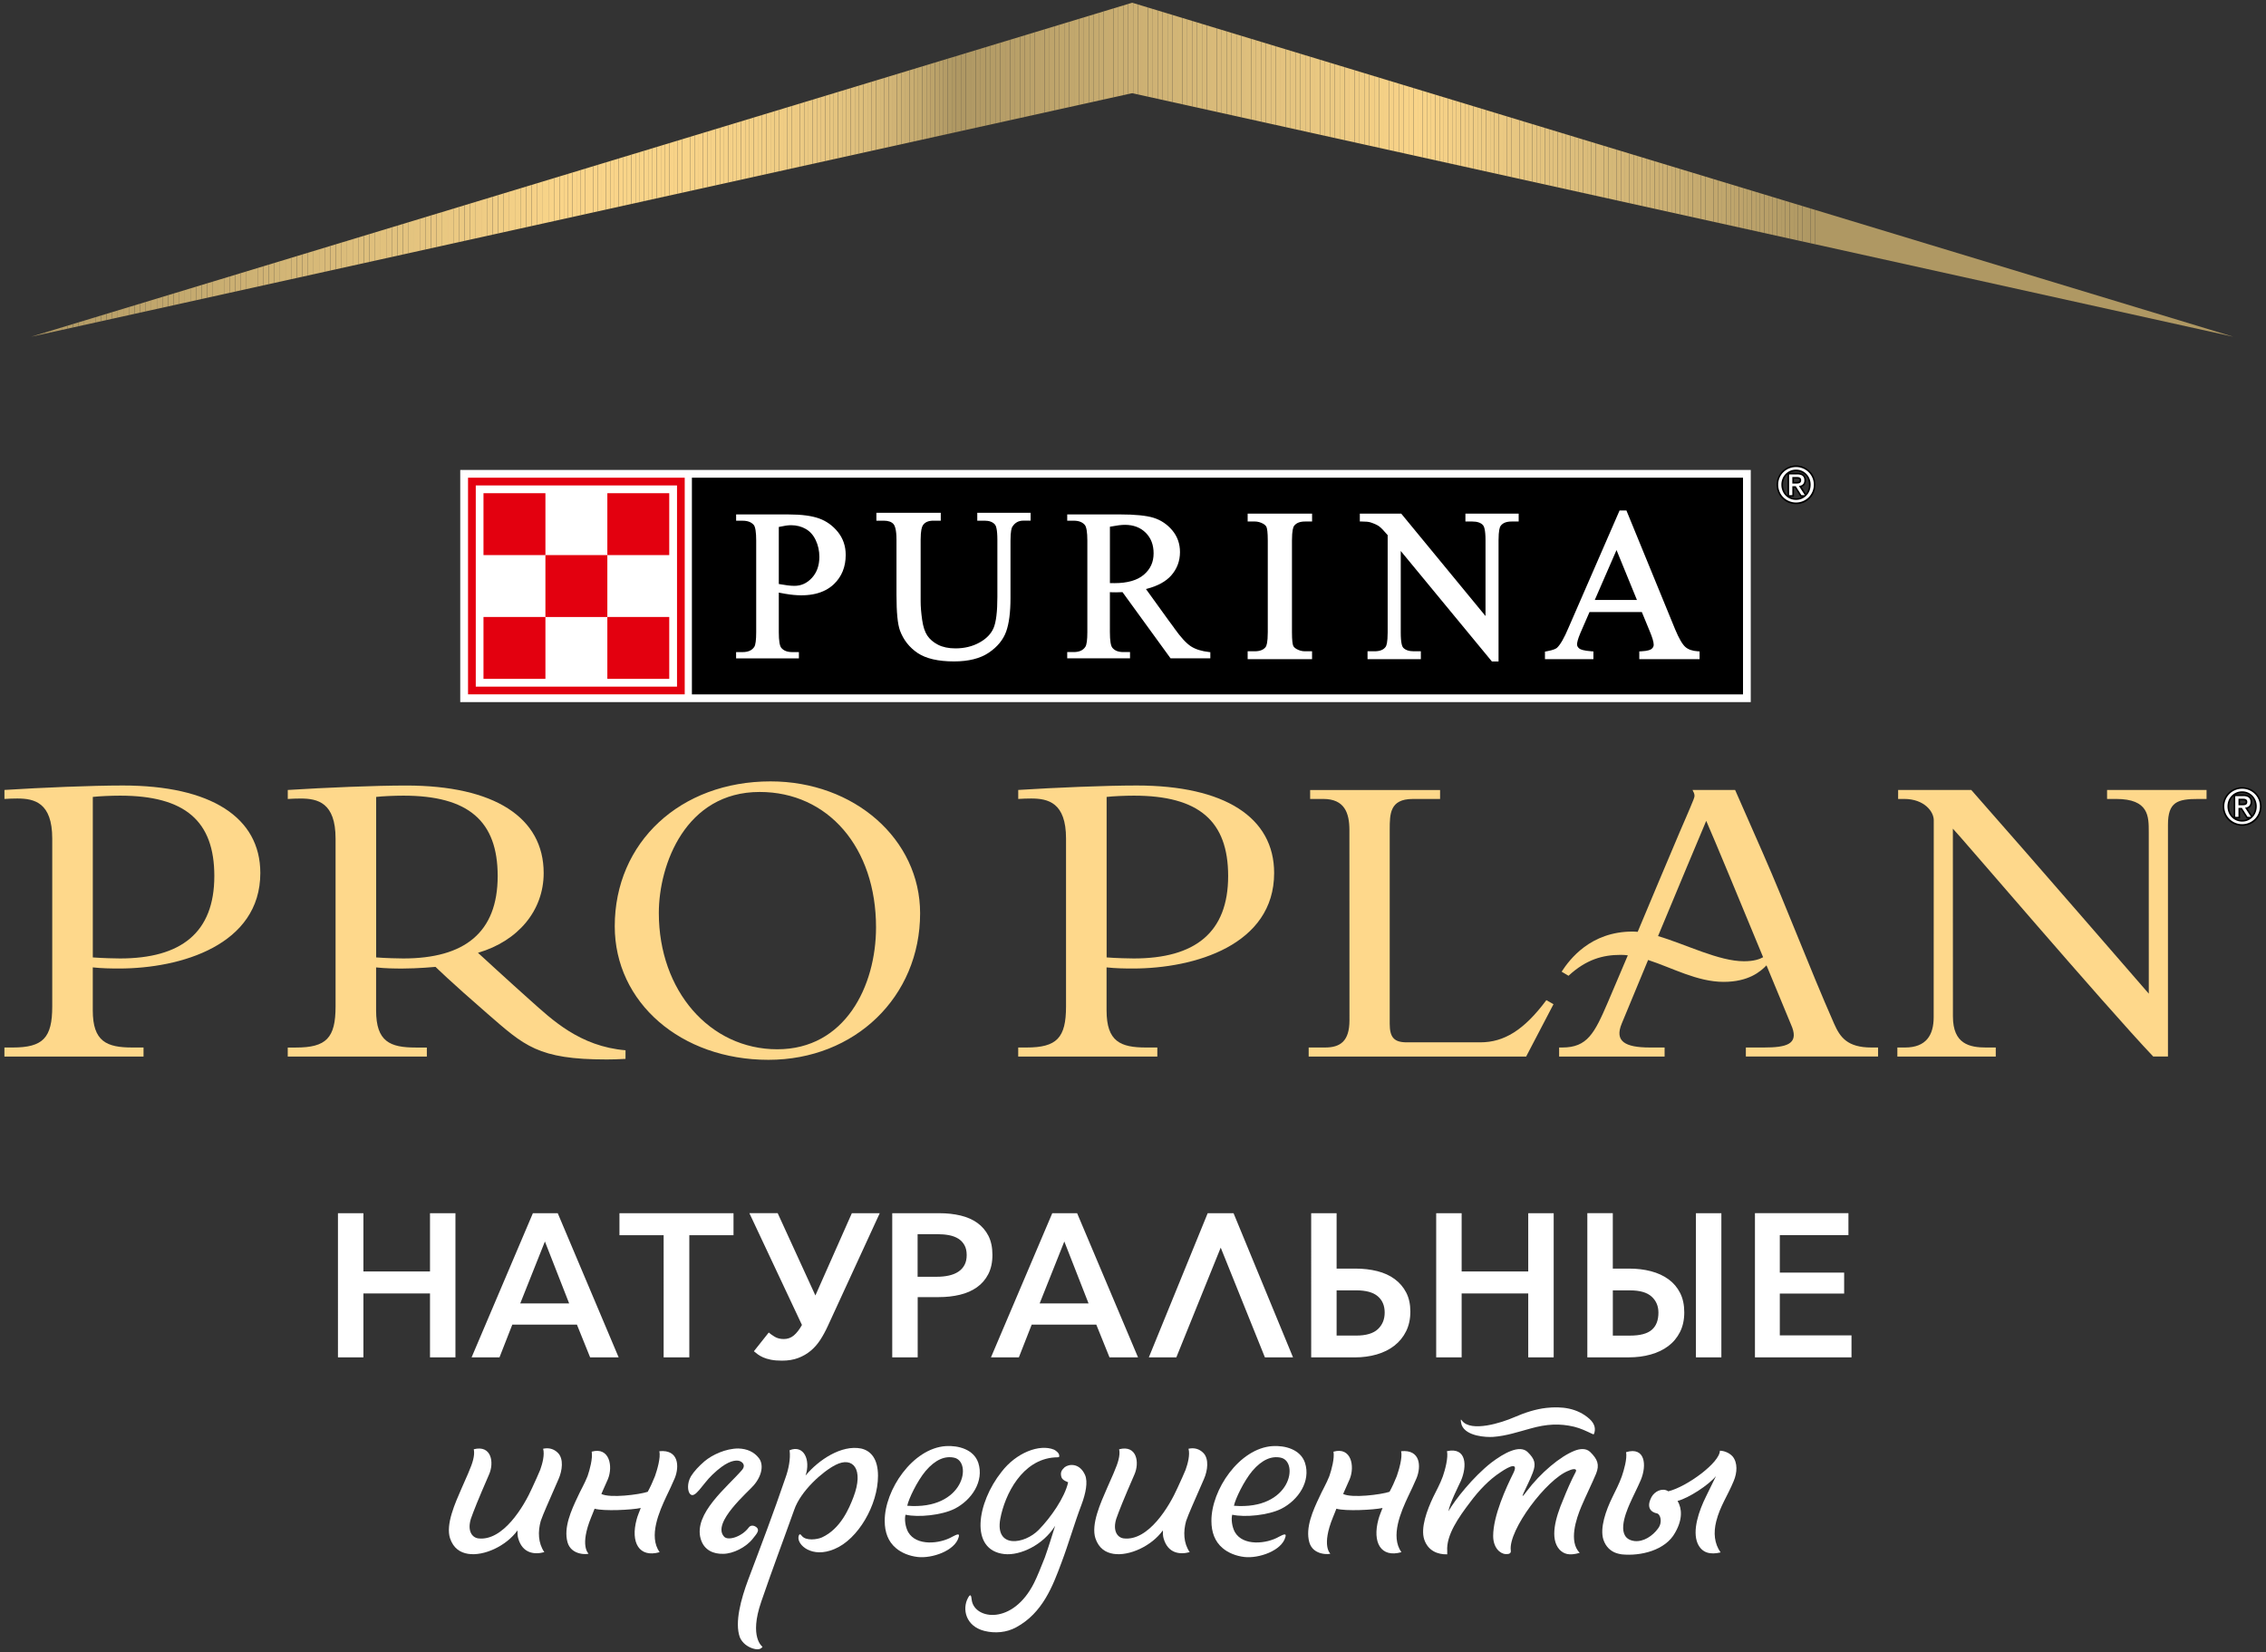 <?xml version="1.0" encoding="utf-8"?>
<!-- Generator: Adobe Illustrator 25.2.3, SVG Export Plug-In . SVG Version: 6.00 Build 0)  -->
<svg version="1.1" id="logo" xmlns="http://www.w3.org/2000/svg" xmlns:xlink="http://www.w3.org/1999/xlink" x="0px" y="0px"
	 viewBox="0 0 805 587" style="enable-background:new 0 0 805 587;" xml:space="preserve">
<rect x="0" y="0" width="805" height="587" fill="#333333" stroke="none"/>
<style type="text/css">
	.st0{fill:#FFFFFF;}
	.st1{clip-path:url(#SVGID_2_);}
	.st2{clip-path:url(#SVGID_4_);fill:#AF9863;}
	.st3{clip-path:url(#SVGID_4_);fill:#AF9864;}
	.st4{clip-path:url(#SVGID_4_);fill:#B09964;}
	.st5{clip-path:url(#SVGID_4_);fill:#B19A65;}
	.st6{clip-path:url(#SVGID_4_);fill:#B29A65;}
	.st7{clip-path:url(#SVGID_4_);fill:#B39B65;}
	.st8{clip-path:url(#SVGID_4_);fill:#B39C66;}
	.st9{clip-path:url(#SVGID_4_);fill:#B49C66;}
	.st10{clip-path:url(#SVGID_4_);fill:#B59D67;}
	.st11{clip-path:url(#SVGID_4_);fill:#B69E67;}
	.st12{clip-path:url(#SVGID_4_);fill:#B79E68;}
	.st13{clip-path:url(#SVGID_4_);fill:#B79F68;}
	.st14{clip-path:url(#SVGID_4_);fill:#B8A068;}
	.st15{clip-path:url(#SVGID_4_);fill:#B9A069;}
	.st16{clip-path:url(#SVGID_4_);fill:#BAA169;}
	.st17{clip-path:url(#SVGID_4_);fill:#BBA26A;}
	.st18{clip-path:url(#SVGID_4_);fill:#BCA26A;}
	.st19{clip-path:url(#SVGID_4_);fill:#BCA36B;}
	.st20{clip-path:url(#SVGID_4_);fill:#BDA46B;}
	.st21{clip-path:url(#SVGID_4_);fill:#BEA46B;}
	.st22{clip-path:url(#SVGID_4_);fill:#BFA56C;}
	.st23{clip-path:url(#SVGID_4_);fill:#C0A66C;}
	.st24{clip-path:url(#SVGID_4_);fill:#C0A66D;}
	.st25{clip-path:url(#SVGID_4_);fill:#C1A76D;}
	.st26{clip-path:url(#SVGID_4_);fill:#C2A86D;}
	.st27{clip-path:url(#SVGID_4_);fill:#C3A86E;}
	.st28{clip-path:url(#SVGID_4_);fill:#C4A96E;}
	.st29{clip-path:url(#SVGID_4_);fill:#C4AA6F;}
	.st30{clip-path:url(#SVGID_4_);fill:#C5AA6F;}
	.st31{clip-path:url(#SVGID_4_);fill:#C6AB70;}
	.st32{clip-path:url(#SVGID_4_);fill:#C7AC70;}
	.st33{clip-path:url(#SVGID_4_);fill:#C8AC70;}
	.st34{clip-path:url(#SVGID_4_);fill:#C9AD71;}
	.st35{clip-path:url(#SVGID_4_);fill:#C9AE71;}
	.st36{clip-path:url(#SVGID_4_);fill:#CAAE72;}
	.st37{clip-path:url(#SVGID_4_);fill:#CBAF72;}
	.st38{clip-path:url(#SVGID_4_);fill:#CCB073;}
	.st39{clip-path:url(#SVGID_4_);fill:#CDB073;}
	.st40{clip-path:url(#SVGID_4_);fill:#CDB173;}
	.st41{clip-path:url(#SVGID_4_);fill:#CEB274;}
	.st42{clip-path:url(#SVGID_4_);fill:#CFB274;}
	.st43{clip-path:url(#SVGID_4_);fill:#D0B375;}
	.st44{clip-path:url(#SVGID_4_);fill:#D1B475;}
	.st45{clip-path:url(#SVGID_4_);fill:#D1B576;}
	.st46{clip-path:url(#SVGID_4_);fill:#D2B576;}
	.st47{clip-path:url(#SVGID_4_);fill:#D3B676;}
	.st48{clip-path:url(#SVGID_4_);fill:#D4B777;}
	.st49{clip-path:url(#SVGID_4_);fill:#D5B777;}
	.st50{clip-path:url(#SVGID_4_);fill:#D6B878;}
	.st51{clip-path:url(#SVGID_4_);fill:#D6B978;}
	.st52{clip-path:url(#SVGID_4_);fill:#D7B978;}
	.st53{clip-path:url(#SVGID_4_);fill:#D8BA79;}
	.st54{clip-path:url(#SVGID_4_);fill:#D9BA79;}
	.st55{clip-path:url(#SVGID_4_);fill:#DABB7A;}
	.st56{clip-path:url(#SVGID_4_);fill:#DABC7A;}
	.st57{clip-path:url(#SVGID_4_);fill:#DBBC7A;}
	.st58{clip-path:url(#SVGID_4_);fill:#DCBD7B;}
	.st59{clip-path:url(#SVGID_4_);fill:#DDBE7B;}
	.st60{clip-path:url(#SVGID_4_);fill:#DDBE7C;}
	.st61{clip-path:url(#SVGID_4_);fill:#DEBF7C;}
	.st62{clip-path:url(#SVGID_4_);fill:#DFBF7C;}
	.st63{clip-path:url(#SVGID_4_);fill:#E0C07D;}
	.st64{clip-path:url(#SVGID_4_);fill:#E1C17D;}
	.st65{clip-path:url(#SVGID_4_);fill:#E1C17E;}
	.st66{clip-path:url(#SVGID_4_);fill:#E2C27E;}
	.st67{clip-path:url(#SVGID_4_);fill:#E3C37E;}
	.st68{clip-path:url(#SVGID_4_);fill:#E4C37F;}
	.st69{clip-path:url(#SVGID_4_);fill:#E4C47F;}
	.st70{clip-path:url(#SVGID_4_);fill:#E5C47F;}
	.st71{clip-path:url(#SVGID_4_);fill:#E6C580;}
	.st72{clip-path:url(#SVGID_4_);fill:#E7C680;}
	.st73{clip-path:url(#SVGID_4_);fill:#E8C681;}
	.st74{clip-path:url(#SVGID_4_);fill:#E8C781;}
	.st75{clip-path:url(#SVGID_4_);fill:#E9C881;}
	.st76{clip-path:url(#SVGID_4_);fill:#EAC882;}
	.st77{clip-path:url(#SVGID_4_);fill:#EBC982;}
	.st78{clip-path:url(#SVGID_4_);fill:#ECCA83;}
	.st79{clip-path:url(#SVGID_4_);fill:#EDCB83;}
	.st80{clip-path:url(#SVGID_4_);fill:#EECB84;}
	.st81{clip-path:url(#SVGID_4_);fill:#EFCC84;}
	.st82{clip-path:url(#SVGID_4_);fill:#F0CD85;}
	.st83{clip-path:url(#SVGID_4_);fill:#F1CE85;}
	.st84{clip-path:url(#SVGID_4_);fill:#F2CE85;}
	.st85{clip-path:url(#SVGID_4_);fill:#F2CF86;}
	.st86{clip-path:url(#SVGID_4_);fill:#F3D086;}
	.st87{clip-path:url(#SVGID_4_);fill:#F4D086;}
	.st88{clip-path:url(#SVGID_4_);fill:#F5D187;}
	.st89{clip-path:url(#SVGID_4_);fill:#F6D187;}
	.st90{clip-path:url(#SVGID_4_);fill:#F6D288;}
	.st91{clip-path:url(#SVGID_4_);fill:#F7D388;}
	.st92{clip-path:url(#SVGID_4_);fill:#F8D388;}
	.st93{clip-path:url(#SVGID_4_);fill:#F9D489;}
	.st94{clip-path:url(#SVGID_4_);fill:#F8D489;}
	.st95{clip-path:url(#SVGID_4_);fill:#F8D488;}
	.st96{clip-path:url(#SVGID_4_);fill:#F7D288;}
	.st97{clip-path:url(#SVGID_4_);fill:#F6D287;}
	.st98{clip-path:url(#SVGID_4_);fill:#F4D187;}
	.st99{clip-path:url(#SVGID_4_);fill:#F4D087;}
	.st100{clip-path:url(#SVGID_4_);fill:#F3CF86;}
	.st101{clip-path:url(#SVGID_4_);fill:#F0CD84;}
	.st102{clip-path:url(#SVGID_4_);fill:#EECC84;}
	.st103{clip-path:url(#SVGID_4_);fill:#EECB83;}
	.st104{clip-path:url(#SVGID_4_);fill:#EDCA83;}
	.st105{clip-path:url(#SVGID_4_);fill:#EAC982;}
	.st106{clip-path:url(#SVGID_4_);fill:#E9C781;}
	.st107{clip-path:url(#SVGID_4_);fill:#E3C37F;}
	.st108{clip-path:url(#SVGID_4_);fill:#D5B878;}
	.st109{clip-path:url(#SVGID_4_);fill:#D4B677;}
	.st110{clip-path:url(#SVGID_4_);fill:#C8AD71;}
	.st111{clip-path:url(#SVGID_4_);fill:#C6AB6F;}
	.st112{clip-path:url(#SVGID_4_);fill:#C3A96E;}
	.st113{clip-path:url(#SVGID_4_);fill:#BCA36A;}
	.st114{clip-path:url(#SVGID_4_);fill:#F1CD85;}
	.st115{clip-path:url(#SVGID_4_);fill:#D9BB7A;}
	.st116{clip-path:url(#SVGID_4_);fill:#C2A76D;}
	.st117{clip-path:url(#SVGID_4_);fill:#BEA56C;}
	.st118{clip-path:url(#SVGID_4_);fill:#BDA36B;}
	.st119{clip-path:url(#SVGID_4_);fill:#B9A169;}
	.st120{clip-path:url(#SVGID_4_);fill:#B89F68;}
	.st121{fill:none;}
	.st122{fill:#FED88B;}
	.st123{fill:#E3000F;}
</style>
<g>
	<g>
		<path class="st0" d="M120.06,431.09h9.04v20.69h23.66v-20.69h9.04v51.23h-9.04V459.6h-23.66v22.72h-9.04V431.09z M177.44,482.32
			h-9.91l21.78-51.23h8.83l21.64,51.23h-10.13l-4.7-11.65H182L177.44,482.32z M184.82,463.14h17.37l-8.61-22L184.82,463.14z
			 M244.88,482.32h-9.12V438.9h-15.7v-7.81h40.52v7.81h-15.7V482.32z M276.28,431.09l13.39,29.23l12.95-29.23h9.91l-18.45,40.09
			c-0.82,1.79-1.71,3.43-2.68,4.92c-0.97,1.5-2.1,2.79-3.4,3.87c-1.3,1.09-2.79,1.94-4.45,2.57c-1.66,0.63-3.58,0.94-5.75,0.94
			c-1.54,0-2.86-0.11-3.94-0.33c-1.09-0.22-2-0.5-2.75-0.83c-0.75-0.34-1.39-0.7-1.92-1.09c-0.53-0.39-0.99-0.75-1.37-1.09
			l5.28-6.66c0.53,0.48,1.24,0.99,2.13,1.52c0.89,0.53,1.96,0.8,3.22,0.8c1.35,0,2.53-0.42,3.55-1.27c1.01-0.84,1.98-2.09,2.89-3.73
			l-18.67-39.72H276.28z M316.95,431.09h16.79c2.7,0,5.21,0.28,7.53,0.83c2.32,0.56,4.3,1.44,5.97,2.64
			c1.66,1.21,2.97,2.74,3.91,4.59c0.94,1.86,1.41,4.11,1.41,6.77c0,2.65-0.5,4.93-1.48,6.84c-0.99,1.91-2.34,3.46-4.05,4.67
			c-1.71,1.21-3.73,2.09-6.04,2.64c-2.32,0.56-4.8,0.83-7.45,0.83h-7.53v21.42h-9.04V431.09z M325.99,453.67h6.87
			c1.54,0,2.97-0.14,4.27-0.44c1.3-0.29,2.42-0.75,3.36-1.38c0.94-0.63,1.66-1.43,2.17-2.4c0.51-0.97,0.76-2.13,0.76-3.49
			c0-1.41-0.27-2.58-0.8-3.53c-0.53-0.94-1.25-1.71-2.17-2.29c-0.92-0.58-2.01-0.99-3.29-1.24c-1.28-0.24-2.67-0.36-4.16-0.36h-7.02
			V453.67z M361.95,482.32h-9.91l21.78-51.23h8.83l21.64,51.23h-10.13l-4.7-11.65h-22.94L361.95,482.32z M369.34,463.14h17.37
			l-8.61-22L369.34,463.14z M417.89,482.32h-9.77l20.91-51.23h9.19l21.13,51.23h-9.99l-15.7-39L417.89,482.32z M465.79,431.09h9.04
			v19.68h6.66c2.8,0,5.39,0.3,7.78,0.9c2.39,0.6,4.45,1.54,6.19,2.82c1.74,1.28,3.1,2.87,4.09,4.78c0.99,1.91,1.48,4.16,1.48,6.77
			c0,2.65-0.51,4.99-1.52,7.02c-1.01,2.03-2.4,3.73-4.16,5.1c-1.76,1.37-3.85,2.41-6.26,3.11c-2.41,0.7-5.02,1.05-7.81,1.05h-15.48
			V431.09z M474.83,458.51v16.06h6.95c3.52,0,6.09-0.76,7.71-2.28c1.61-1.52,2.42-3.48,2.42-5.9c0-2.46-0.82-4.39-2.46-5.79
			c-1.64-1.4-4.2-2.1-7.67-2.1H474.83z M510.21,431.09h9.04v20.69h23.66v-20.69h9.04v51.23h-9.04V459.6h-23.66v22.72h-9.04V431.09z
			 M572.95,431.09v19.68h5.79c2.8,0,5.39,0.31,7.78,0.94c2.39,0.63,4.46,1.58,6.22,2.86c1.76,1.28,3.13,2.89,4.12,4.85
			c0.99,1.95,1.48,4.26,1.48,6.91c0,2.65-0.51,4.98-1.52,6.98c-1.01,2-2.4,3.67-4.16,4.99c-1.76,1.33-3.85,2.33-6.26,3
			c-2.41,0.68-5.02,1.01-7.81,1.01H563.9v-51.23H572.95z M572.95,474.58h6.15c3.52,0,6.08-0.67,7.67-2.03
			c1.59-1.35,2.39-3.4,2.39-6.15c0-2.32-0.81-4.21-2.42-5.68c-1.62-1.47-4.16-2.21-7.63-2.21h-6.15V474.58z M611.52,431.09v51.23
			h-9.04v-51.23H611.52z M632.28,474.5h25.47v7.81h-34.3v-51.23h33.21v7.81h-24.38v13.31h22.86v7.45h-22.86V474.5z"/>
	</g>
	<g>
		<g>
			<defs>
				<polygon id="SVGID_1_" points="11.06,119.65 402.22,33.11 793.38,119.65 402.22,0.97 				"/>
			</defs>
			<clipPath id="SVGID_2_">
				<use xlink:href="#SVGID_1_"  style="overflow:visible;"/>
			</clipPath>
			<g class="st1">
				<g>
					<defs>
						<rect id="SVGID_3_" x="11.06" y="0.97" width="782.32" height="118.69"/>
					</defs>
					<clipPath id="SVGID_4_">
						<use xlink:href="#SVGID_3_"  style="overflow:visible;"/>
					</clipPath>
					<path class="st2" d="M11.06,0.97v118.69V0.97z"/>
					<rect x="11.06" y="0.97" class="st2" width="0.96" height="118.69"/>
					<rect x="12.02" y="0.97" class="st2" width="1.99" height="118.69"/>
					<rect x="14.01" y="0.97" class="st3" width="1.99" height="118.69"/>
					<rect x="15.99" y="0.97" class="st4" width="1.99" height="118.69"/>
					<rect x="17.98" y="0.97" class="st5" width="1.99" height="118.69"/>
					<rect x="19.97" y="0.97" class="st6" width="1.99" height="118.69"/>
					<rect x="21.95" y="0.97" class="st7" width="1.99" height="118.69"/>
					<rect x="23.94" y="0.97" class="st8" width="1.99" height="118.69"/>
					<rect x="25.93" y="0.97" class="st9" width="1.99" height="118.69"/>
					<rect x="27.92" y="0.97" class="st10" width="1.99" height="118.69"/>
					<rect x="29.9" y="0.97" class="st11" width="1.99" height="118.69"/>
					<rect x="31.89" y="0.97" class="st12" width="1.99" height="118.69"/>
					<rect x="33.88" y="0.97" class="st13" width="1.99" height="118.69"/>
					<rect x="35.86" y="0.97" class="st14" width="1.99" height="118.69"/>
					<rect x="37.85" y="0.97" class="st15" width="1.99" height="118.69"/>
					<rect x="39.84" y="0.97" class="st16" width="1.99" height="118.69"/>
					<rect x="41.83" y="0.97" class="st17" width="1.99" height="118.69"/>
					<rect x="43.81" y="0.97" class="st18" width="1.99" height="118.69"/>
					<rect x="45.8" y="0.97" class="st19" width="1.99" height="118.69"/>
					<rect x="47.79" y="0.97" class="st20" width="1.99" height="118.69"/>
					<rect x="49.77" y="0.97" class="st21" width="1.99" height="118.69"/>
					<rect x="51.76" y="0.97" class="st22" width="1.99" height="118.69"/>
					<rect x="53.75" y="0.97" class="st23" width="1.99" height="118.69"/>
					<rect x="55.74" y="0.97" class="st24" width="1.99" height="118.69"/>
					<rect x="57.72" y="0.97" class="st25" width="1.99" height="118.69"/>
					<rect x="59.71" y="0.97" class="st26" width="1.99" height="118.69"/>
					<rect x="61.7" y="0.97" class="st27" width="1.99" height="118.69"/>
					<rect x="63.68" y="0.97" class="st28" width="1.99" height="118.69"/>
					<rect x="65.67" y="0.97" class="st29" width="1.99" height="118.69"/>
					<rect x="67.66" y="0.97" class="st30" width="1.99" height="118.69"/>
					<rect x="69.65" y="0.97" class="st31" width="1.99" height="118.69"/>
					<rect x="71.63" y="0.97" class="st32" width="1.99" height="118.69"/>
					<rect x="73.62" y="0.97" class="st33" width="1.99" height="118.69"/>
					<rect x="75.61" y="0.97" class="st34" width="1.99" height="118.69"/>
					<rect x="77.59" y="0.97" class="st35" width="1.99" height="118.69"/>
					<rect x="79.58" y="0.97" class="st36" width="1.99" height="118.69"/>
					<rect x="81.57" y="0.97" class="st37" width="1.99" height="118.69"/>
					<rect x="83.56" y="0.97" class="st38" width="1.99" height="118.69"/>
					<rect x="85.54" y="0.97" class="st39" width="1.99" height="118.69"/>
					<rect x="87.53" y="0.97" class="st40" width="1.99" height="118.69"/>
					<rect x="89.52" y="0.97" class="st41" width="1.99" height="118.69"/>
					<rect x="91.51" y="0.97" class="st42" width="1.99" height="118.69"/>
					<rect x="93.49" y="0.97" class="st43" width="1.99" height="118.69"/>
					<rect x="95.48" y="0.97" class="st44" width="1.99" height="118.69"/>
					<rect x="97.47" y="0.97" class="st45" width="1.99" height="118.69"/>
					<rect x="99.45" y="0.97" class="st46" width="1.99" height="118.69"/>
					<rect x="101.44" y="0.97" class="st47" width="1.99" height="118.69"/>
					<rect x="103.43" y="0.97" class="st48" width="1.99" height="118.69"/>
					<rect x="105.42" y="0.97" class="st49" width="1.99" height="118.69"/>
					<rect x="107.4" y="0.97" class="st50" width="1.99" height="118.69"/>
					<rect x="109.39" y="0.97" class="st51" width="1.99" height="118.69"/>
					<rect x="111.38" y="0.97" class="st52" width="1.99" height="118.69"/>
					<rect x="113.36" y="0.97" class="st53" width="1.99" height="118.69"/>
					<rect x="115.35" y="0.97" class="st54" width="1.99" height="118.69"/>
					<rect x="117.34" y="0.97" class="st55" width="1.99" height="118.69"/>
					<rect x="119.33" y="0.97" class="st56" width="1.99" height="118.69"/>
					<rect x="121.31" y="0.97" class="st57" width="1.99" height="118.69"/>
					<rect x="123.3" y="0.97" class="st58" width="1.99" height="118.69"/>
					<rect x="125.29" y="0.97" class="st59" width="1.99" height="118.69"/>
					<rect x="127.27" y="0.97" class="st60" width="1.99" height="118.69"/>
					<rect x="129.26" y="0.97" class="st61" width="1.99" height="118.69"/>
					<rect x="131.25" y="0.97" class="st62" width="1.99" height="118.69"/>
					<rect x="133.24" y="0.97" class="st63" width="1.99" height="118.69"/>
					<rect x="135.22" y="0.97" class="st64" width="1.99" height="118.69"/>
					<rect x="137.21" y="0.97" class="st65" width="1.99" height="118.69"/>
					<rect x="139.2" y="0.97" class="st66" width="1.99" height="118.69"/>
					<rect x="141.18" y="0.97" class="st67" width="1.99" height="118.69"/>
					<rect x="143.17" y="0.97" class="st68" width="1.99" height="118.69"/>
					<rect x="145.16" y="0.97" class="st69" width="1.99" height="118.69"/>
					<rect x="147.15" y="0.97" class="st70" width="1.99" height="118.69"/>
					<rect x="149.13" y="0.97" class="st71" width="1.99" height="118.69"/>
					<rect x="151.12" y="0.97" class="st72" width="1.99" height="118.69"/>
					<rect x="153.11" y="0.97" class="st73" width="1.99" height="118.69"/>
					<rect x="155.1" y="0.97" class="st74" width="1.99" height="118.69"/>
					<rect x="157.08" y="0.97" class="st75" width="1.99" height="118.69"/>
					<rect x="159.07" y="0.97" class="st76" width="1.99" height="118.69"/>
					<rect x="161.06" y="0.97" class="st77" width="1.99" height="118.69"/>
					<rect x="163.04" y="0.97" class="st77" width="1.99" height="118.69"/>
					<rect x="165.03" y="0.97" class="st78" width="1.99" height="118.69"/>
					<rect x="167.02" y="0.97" class="st79" width="1.99" height="118.69"/>
					<rect x="169.01" y="0.97" class="st80" width="1.99" height="118.69"/>
					<rect x="170.99" y="0.97" class="st81" width="1.99" height="118.69"/>
					<rect x="172.98" y="0.97" class="st81" width="1.99" height="118.69"/>
					<rect x="174.97" y="0.97" class="st82" width="1.99" height="118.69"/>
					<rect x="176.95" y="0.97" class="st83" width="1.99" height="118.69"/>
					<rect x="178.94" y="0.97" class="st84" width="1.99" height="118.69"/>
					<rect x="180.93" y="0.97" class="st85" width="1.99" height="118.69"/>
					<rect x="182.92" y="0.97" class="st86" width="1.99" height="118.69"/>
					<rect x="184.9" y="0.97" class="st87" width="1.99" height="118.69"/>
					<rect x="186.89" y="0.97" class="st88" width="1.99" height="118.69"/>
					<rect x="188.88" y="0.97" class="st89" width="1.99" height="118.69"/>
					<rect x="190.86" y="0.97" class="st90" width="1.99" height="118.69"/>
					<rect x="192.85" y="0.97" class="st91" width="1.99" height="118.69"/>
					<rect x="194.84" y="0.97" class="st92" width="1.99" height="118.69"/>
					<rect x="196.83" y="0.97" class="st93" width="1.99" height="118.69"/>
					<rect x="198.81" y="0.97" class="st93" width="1.5" height="118.69"/>
					<rect x="200.31" y="0.97" class="st93" width="1.5" height="118.69"/>
					<rect x="201.81" y="0.97" class="st93" width="1.5" height="118.69"/>
					<rect x="203.31" y="0.97" class="st93" width="1.5" height="118.69"/>
					<rect x="204.81" y="0.97" class="st93" width="1.5" height="118.69"/>
					<rect x="206.3" y="0.97" class="st93" width="1.5" height="118.69"/>
					<rect x="207.8" y="0.97" class="st93" width="1.5" height="118.69"/>
					<rect x="209.3" y="0.97" class="st93" width="1.5" height="118.69"/>
					<rect x="210.8" y="0.97" class="st93" width="1.5" height="118.69"/>
					<rect x="212.3" y="0.97" class="st93" width="1.5" height="118.69"/>
					<rect x="213.79" y="0.97" class="st93" width="1.5" height="118.69"/>
					<rect x="215.29" y="0.97" class="st93" width="1.5" height="118.69"/>
					<rect x="216.79" y="0.97" class="st93" width="1.5" height="118.69"/>
					<rect x="218.29" y="0.97" class="st93" width="1.5" height="118.69"/>
					<rect x="219.79" y="0.97" class="st93" width="1.5" height="118.69"/>
					<rect x="221.28" y="0.97" class="st94" width="1.5" height="118.69"/>
					<rect x="222.78" y="0.97" class="st94" width="1.5" height="118.69"/>
					<rect x="224.28" y="0.97" class="st94" width="1.5" height="118.69"/>
					<rect x="225.78" y="0.97" class="st94" width="1.5" height="118.69"/>
					<rect x="227.28" y="0.97" class="st94" width="1.5" height="118.69"/>
					<rect x="228.77" y="0.97" class="st94" width="1.5" height="118.69"/>
					<rect x="230.27" y="0.97" class="st95" width="1.5" height="118.69"/>
					<rect x="231.77" y="0.97" class="st95" width="1.5" height="118.69"/>
					<rect x="233.27" y="0.97" class="st92" width="1.5" height="118.69"/>
					<rect x="234.77" y="0.97" class="st92" width="1.5" height="118.69"/>
					<rect x="236.26" y="0.97" class="st92" width="1.5" height="118.69"/>
					<rect x="237.76" y="0.97" class="st92" width="1.5" height="118.69"/>
					<rect x="239.26" y="0.97" class="st92" width="1.5" height="118.69"/>
					<rect x="240.76" y="0.97" class="st92" width="1.5" height="118.69"/>
					<rect x="242.26" y="0.97" class="st91" width="1.5" height="118.69"/>
					<rect x="243.75" y="0.97" class="st91" width="1.5" height="118.69"/>
					<rect x="245.25" y="0.97" class="st91" width="1.5" height="118.69"/>
					<rect x="246.75" y="0.97" class="st91" width="1.5" height="118.69"/>
					<rect x="248.25" y="0.97" class="st96" width="1.5" height="118.69"/>
					<rect x="249.75" y="0.97" class="st96" width="1.5" height="118.69"/>
					<rect x="251.25" y="0.97" class="st90" width="1.5" height="118.69"/>
					<rect x="252.74" y="0.97" class="st90" width="1.5" height="118.69"/>
					<rect x="254.24" y="0.97" class="st97" width="1.5" height="118.69"/>
					<rect x="255.74" y="0.97" class="st97" width="1.5" height="118.69"/>
					<rect x="257.24" y="0.97" class="st88" width="1.5" height="118.69"/>
					<rect x="258.74" y="0.97" class="st88" width="1.5" height="118.69"/>
					<rect x="260.23" y="0.97" class="st88" width="1.5" height="118.69"/>
					<rect x="261.73" y="0.97" class="st98" width="1.5" height="118.69"/>
					<rect x="263.23" y="0.97" class="st99" width="1.5" height="118.69"/>
					<rect x="264.73" y="0.97" class="st87" width="1.5" height="118.69"/>
					<rect x="266.23" y="0.97" class="st86" width="1.5" height="118.69"/>
					<rect x="267.72" y="0.97" class="st100" width="1.5" height="118.69"/>
					<rect x="269.22" y="0.97" class="st85" width="1.5" height="118.69"/>
					<rect x="270.72" y="0.97" class="st84" width="1.5" height="118.69"/>
					<rect x="272.22" y="0.97" class="st83" width="1.5" height="118.69"/>
					<rect x="273.72" y="0.97" class="st83" width="1.5" height="118.69"/>
					<rect x="275.21" y="0.97" class="st82" width="1.5" height="118.69"/>
					<rect x="276.71" y="0.97" class="st101" width="1.5" height="118.69"/>
					<rect x="278.21" y="0.97" class="st81" width="1.5" height="118.69"/>
					<rect x="279.71" y="0.97" class="st102" width="1.5" height="118.69"/>
					<rect x="281.21" y="0.97" class="st103" width="1.5" height="118.69"/>
					<rect x="282.7" y="0.97" class="st104" width="1.5" height="118.69"/>
					<rect x="284.2" y="0.97" class="st78" width="1.5" height="118.69"/>
					<rect x="285.7" y="0.97" class="st77" width="1.5" height="118.69"/>
					<rect x="287.2" y="0.97" class="st105" width="1.5" height="118.69"/>
					<rect x="288.7" y="0.97" class="st76" width="1.5" height="118.69"/>
					<rect x="290.19" y="0.97" class="st106" width="1.5" height="118.69"/>
					<rect x="291.69" y="0.97" class="st73" width="1.5" height="118.69"/>
					<rect x="293.19" y="0.97" class="st72" width="1.5" height="118.69"/>
					<rect x="294.69" y="0.97" class="st71" width="1.5" height="118.69"/>
					<rect x="296.19" y="0.97" class="st70" width="1.5" height="118.69"/>
					<rect x="297.69" y="0.97" class="st107" width="1.5" height="118.69"/>
					<rect x="299.18" y="0.97" class="st66" width="1.5" height="118.69"/>
					<rect x="300.68" y="0.97" class="st64" width="1.5" height="118.69"/>
					<rect x="302.18" y="0.97" class="st63" width="1.5" height="118.69"/>
					<rect x="303.68" y="0.97" class="st61" width="1.5" height="118.69"/>
					<rect x="305.18" y="0.97" class="st59" width="1.5" height="118.69"/>
					<rect x="306.67" y="0.97" class="st58" width="1.5" height="118.69"/>
					<rect x="308.17" y="0.97" class="st56" width="1.5" height="118.69"/>
					<rect x="309.67" y="0.97" class="st54" width="1.5" height="118.69"/>
					<rect x="311.17" y="0.97" class="st52" width="1.5" height="118.69"/>
					<rect x="312.67" y="0.97" class="st108" width="1.5" height="118.69"/>
					<rect x="314.16" y="0.97" class="st109" width="1.5" height="118.69"/>
					<rect x="315.66" y="0.97" class="st46" width="1.5" height="118.69"/>
					<rect x="317.16" y="0.97" class="st43" width="1.5" height="118.69"/>
					<rect x="318.66" y="0.97" class="st41" width="1.5" height="118.69"/>
					<rect x="320.16" y="0.97" class="st38" width="1.5" height="118.69"/>
					<rect x="321.65" y="0.97" class="st36" width="1.5" height="118.69"/>
					<rect x="323.15" y="0.97" class="st110" width="1.5" height="118.69"/>
					<rect x="324.65" y="0.97" class="st111" width="1.5" height="118.69"/>
					<rect x="326.15" y="0.97" class="st112" width="1.5" height="118.69"/>
					<rect x="327.65" y="0.97" class="st25" width="1.5" height="118.69"/>
					<rect x="329.14" y="0.97" class="st22" width="1.5" height="118.69"/>
					<rect x="330.64" y="0.97" class="st113" width="1.5" height="118.69"/>
					<rect x="332.14" y="0.97" class="st16" width="1.5" height="118.69"/>
					<rect x="333.64" y="0.97" class="st13" width="1.5" height="118.69"/>
					<rect x="335.14" y="0.97" class="st9" width="1.5" height="118.69"/>
					<rect x="336.63" y="0.97" class="st5" width="1.5" height="118.69"/>
					<rect x="338.13" y="0.97" class="st2" width="1.5" height="118.69"/>
					<rect x="339.63" y="0.97" class="st2" width="1.75" height="118.69"/>
					<rect x="341.38" y="0.97" class="st3" width="1.75" height="118.69"/>
					<rect x="343.13" y="0.97" class="st4" width="1.75" height="118.69"/>
					<rect x="344.87" y="0.97" class="st5" width="1.75" height="118.69"/>
					<rect x="346.62" y="0.97" class="st6" width="1.75" height="118.69"/>
					<rect x="348.37" y="0.97" class="st7" width="1.75" height="118.69"/>
					<rect x="350.12" y="0.97" class="st8" width="1.75" height="118.69"/>
					<rect x="351.86" y="0.97" class="st9" width="1.75" height="118.69"/>
					<rect x="353.61" y="0.97" class="st10" width="1.75" height="118.69"/>
					<rect x="355.36" y="0.97" class="st11" width="1.75" height="118.69"/>
					<rect x="357.11" y="0.97" class="st12" width="1.75" height="118.69"/>
					<rect x="358.86" y="0.97" class="st13" width="1.75" height="118.69"/>
					<rect x="360.6" y="0.97" class="st14" width="1.75" height="118.69"/>
					<rect x="362.35" y="0.97" class="st15" width="1.75" height="118.69"/>
					<rect x="364.1" y="0.97" class="st16" width="1.75" height="118.69"/>
					<rect x="365.85" y="0.97" class="st17" width="1.75" height="118.69"/>
					<rect x="367.59" y="0.97" class="st18" width="1.75" height="118.69"/>
					<rect x="369.34" y="0.97" class="st19" width="1.75" height="118.69"/>
					<rect x="371.09" y="0.97" class="st20" width="1.75" height="118.69"/>
					<rect x="372.84" y="0.97" class="st21" width="1.75" height="118.69"/>
					<rect x="374.59" y="0.97" class="st22" width="1.75" height="118.69"/>
					<rect x="376.33" y="0.97" class="st23" width="1.75" height="118.69"/>
					<rect x="378.08" y="0.97" class="st24" width="1.75" height="118.69"/>
					<rect x="379.83" y="0.97" class="st25" width="1.75" height="118.69"/>
					<rect x="381.58" y="0.97" class="st26" width="1.75" height="118.69"/>
					<rect x="383.32" y="0.97" class="st27" width="1.75" height="118.69"/>
					<rect x="385.07" y="0.97" class="st28" width="1.75" height="118.69"/>
					<rect x="386.82" y="0.97" class="st29" width="1.75" height="118.69"/>
					<rect x="388.57" y="0.97" class="st30" width="1.75" height="118.69"/>
					<rect x="390.32" y="0.97" class="st31" width="1.75" height="118.69"/>
					<rect x="392.06" y="0.97" class="st32" width="1.75" height="118.69"/>
					<rect x="393.81" y="0.97" class="st33" width="1.75" height="118.69"/>
					<rect x="395.56" y="0.97" class="st34" width="1.75" height="118.69"/>
					<rect x="397.31" y="0.97" class="st35" width="1.75" height="118.69"/>
					<rect x="399.05" y="0.97" class="st36" width="1.75" height="118.69"/>
					<rect x="400.8" y="0.97" class="st37" width="1.75" height="118.69"/>
					<rect x="402.55" y="0.97" class="st38" width="1.75" height="118.69"/>
					<rect x="404.3" y="0.97" class="st39" width="1.75" height="118.69"/>
					<rect x="406.04" y="0.97" class="st40" width="1.75" height="118.69"/>
					<rect x="407.79" y="0.97" class="st41" width="1.75" height="118.69"/>
					<rect x="409.54" y="0.97" class="st42" width="1.75" height="118.69"/>
					<rect x="411.29" y="0.97" class="st43" width="1.75" height="118.69"/>
					<rect x="413.04" y="0.97" class="st44" width="1.75" height="118.69"/>
					<rect x="414.78" y="0.97" class="st45" width="1.75" height="118.69"/>
					<rect x="416.53" y="0.97" class="st46" width="1.75" height="118.69"/>
					<rect x="418.28" y="0.97" class="st47" width="1.75" height="118.69"/>
					<rect x="420.03" y="0.97" class="st48" width="1.75" height="118.69"/>
					<rect x="421.77" y="0.97" class="st49" width="1.75" height="118.69"/>
					<rect x="423.52" y="0.97" class="st50" width="1.75" height="118.69"/>
					<rect x="425.27" y="0.97" class="st51" width="1.75" height="118.69"/>
					<rect x="427.02" y="0.97" class="st52" width="1.75" height="118.69"/>
					<rect x="428.77" y="0.97" class="st53" width="1.75" height="118.69"/>
					<rect x="430.51" y="0.97" class="st54" width="1.75" height="118.69"/>
					<rect x="432.26" y="0.97" class="st55" width="1.75" height="118.69"/>
					<rect x="434.01" y="0.97" class="st56" width="1.75" height="118.69"/>
					<rect x="435.76" y="0.97" class="st57" width="1.75" height="118.69"/>
					<rect x="437.5" y="0.97" class="st58" width="1.75" height="118.69"/>
					<rect x="439.25" y="0.97" class="st59" width="1.75" height="118.69"/>
					<rect x="441" y="0.97" class="st60" width="1.75" height="118.69"/>
					<rect x="442.75" y="0.97" class="st61" width="1.75" height="118.69"/>
					<rect x="444.5" y="0.97" class="st62" width="1.75" height="118.69"/>
					<rect x="446.24" y="0.97" class="st63" width="1.75" height="118.69"/>
					<rect x="447.99" y="0.97" class="st64" width="1.75" height="118.69"/>
					<rect x="449.74" y="0.97" class="st65" width="1.75" height="118.69"/>
					<rect x="451.49" y="0.97" class="st66" width="1.75" height="118.69"/>
					<rect x="453.23" y="0.97" class="st67" width="1.75" height="118.69"/>
					<rect x="454.98" y="0.97" class="st68" width="1.75" height="118.69"/>
					<rect x="456.73" y="0.97" class="st69" width="1.75" height="118.69"/>
					<rect x="458.48" y="0.97" class="st70" width="1.75" height="118.69"/>
					<rect x="460.22" y="0.97" class="st71" width="1.75" height="118.69"/>
					<rect x="461.97" y="0.97" class="st72" width="1.75" height="118.69"/>
					<rect x="463.72" y="0.97" class="st73" width="1.75" height="118.69"/>
					<rect x="465.47" y="0.97" class="st74" width="1.75" height="118.69"/>
					<rect x="467.22" y="0.97" class="st75" width="1.75" height="118.69"/>
					<rect x="468.96" y="0.97" class="st76" width="1.75" height="118.69"/>
					<rect x="470.71" y="0.97" class="st77" width="1.75" height="118.69"/>
					<rect x="472.46" y="0.97" class="st77" width="1.75" height="118.69"/>
					<rect x="474.21" y="0.97" class="st78" width="1.75" height="118.69"/>
					<rect x="475.95" y="0.97" class="st79" width="1.75" height="118.69"/>
					<rect x="477.7" y="0.97" class="st80" width="1.75" height="118.69"/>
					<rect x="479.45" y="0.97" class="st81" width="1.75" height="118.69"/>
					<rect x="481.2" y="0.97" class="st81" width="1.75" height="118.69"/>
					<rect x="482.95" y="0.97" class="st82" width="1.75" height="118.69"/>
					<rect x="484.69" y="0.97" class="st83" width="1.75" height="118.69"/>
					<rect x="486.44" y="0.97" class="st84" width="1.75" height="118.69"/>
					<rect x="488.19" y="0.97" class="st85" width="1.75" height="118.69"/>
					<rect x="489.94" y="0.97" class="st86" width="1.75" height="118.69"/>
					<rect x="491.68" y="0.97" class="st87" width="1.75" height="118.69"/>
					<rect x="493.43" y="0.97" class="st88" width="1.75" height="118.69"/>
					<rect x="495.18" y="0.97" class="st89" width="1.75" height="118.69"/>
					<rect x="496.93" y="0.97" class="st90" width="1.75" height="118.69"/>
					<rect x="498.67" y="0.97" class="st91" width="1.75" height="118.69"/>
					<rect x="500.42" y="0.97" class="st92" width="1.75" height="118.69"/>
					<rect x="502.17" y="0.97" class="st93" width="1.75" height="118.69"/>
					<rect x="503.92" y="0.97" class="st93" width="1.5" height="118.69"/>
					<rect x="505.42" y="0.97" class="st92" width="1.5" height="118.69"/>
					<rect x="506.91" y="0.97" class="st91" width="1.5" height="118.69"/>
					<rect x="508.41" y="0.97" class="st96" width="1.5" height="118.69"/>
					<rect x="509.91" y="0.97" class="st97" width="1.5" height="118.69"/>
					<rect x="511.41" y="0.97" class="st88" width="1.5" height="118.69"/>
					<rect x="512.91" y="0.97" class="st99" width="1.5" height="118.69"/>
					<rect x="514.4" y="0.97" class="st87" width="1.5" height="118.69"/>
					<rect x="515.9" y="0.97" class="st100" width="1.5" height="118.69"/>
					<rect x="517.4" y="0.97" class="st85" width="1.5" height="118.69"/>
					<rect x="518.9" y="0.97" class="st83" width="1.5" height="118.69"/>
					<rect x="520.4" y="0.97" class="st114" width="1.5" height="118.69"/>
					<rect x="521.89" y="0.97" class="st82" width="1.5" height="118.69"/>
					<rect x="523.39" y="0.97" class="st81" width="1.5" height="118.69"/>
					<rect x="524.89" y="0.97" class="st102" width="1.5" height="118.69"/>
					<rect x="526.39" y="0.97" class="st103" width="1.5" height="118.69"/>
					<rect x="527.89" y="0.97" class="st104" width="1.5" height="118.69"/>
					<rect x="529.39" y="0.97" class="st78" width="1.5" height="118.69"/>
					<rect x="530.88" y="0.97" class="st77" width="1.5" height="118.69"/>
					<rect x="532.38" y="0.97" class="st77" width="1.5" height="118.69"/>
					<rect x="533.88" y="0.97" class="st76" width="1.5" height="118.69"/>
					<rect x="535.38" y="0.97" class="st106" width="1.5" height="118.69"/>
					<rect x="536.88" y="0.97" class="st74" width="1.5" height="118.69"/>
					<rect x="538.37" y="0.97" class="st73" width="1.5" height="118.69"/>
					<rect x="539.87" y="0.97" class="st72" width="1.5" height="118.69"/>
					<rect x="541.37" y="0.97" class="st71" width="1.5" height="118.69"/>
					<rect x="542.87" y="0.97" class="st70" width="1.5" height="118.69"/>
					<rect x="544.37" y="0.97" class="st69" width="1.5" height="118.69"/>
					<rect x="545.86" y="0.97" class="st68" width="1.5" height="118.69"/>
					<rect x="547.36" y="0.97" class="st67" width="1.5" height="118.69"/>
					<rect x="548.86" y="0.97" class="st66" width="1.5" height="118.69"/>
					<rect x="550.36" y="0.97" class="st65" width="1.5" height="118.69"/>
					<rect x="551.86" y="0.97" class="st64" width="1.5" height="118.69"/>
					<rect x="553.35" y="0.97" class="st63" width="1.5" height="118.69"/>
					<rect x="554.85" y="0.97" class="st62" width="1.5" height="118.69"/>
					<rect x="556.35" y="0.97" class="st61" width="1.5" height="118.69"/>
					<rect x="557.85" y="0.97" class="st60" width="1.5" height="118.69"/>
					<rect x="559.35" y="0.97" class="st59" width="1.5" height="118.69"/>
					<rect x="560.84" y="0.97" class="st58" width="1.5" height="118.69"/>
					<rect x="562.34" y="0.97" class="st57" width="1.5" height="118.69"/>
					<rect x="563.84" y="0.97" class="st56" width="1.5" height="118.69"/>
					<rect x="565.34" y="0.97" class="st115" width="1.5" height="118.69"/>
					<rect x="566.84" y="0.97" class="st54" width="1.5" height="118.69"/>
					<rect x="568.33" y="0.97" class="st53" width="1.5" height="118.69"/>
					<rect x="569.83" y="0.97" class="st52" width="1.5" height="118.69"/>
					<rect x="571.33" y="0.97" class="st51" width="1.5" height="118.69"/>
					<rect x="572.83" y="0.97" class="st108" width="1.5" height="118.69"/>
					<rect x="574.33" y="0.97" class="st49" width="1.5" height="118.69"/>
					<rect x="575.83" y="0.97" class="st109" width="1.5" height="118.69"/>
					<rect x="577.32" y="0.97" class="st47" width="1.5" height="118.69"/>
					<rect x="578.82" y="0.97" class="st46" width="1.5" height="118.69"/>
					<rect x="580.32" y="0.97" class="st44" width="1.5" height="118.69"/>
					<rect x="581.82" y="0.97" class="st44" width="1.5" height="118.69"/>
					<rect x="583.32" y="0.97" class="st43" width="1.5" height="118.69"/>
					<rect x="584.81" y="0.97" class="st42" width="1.5" height="118.69"/>
					<rect x="586.31" y="0.97" class="st41" width="1.5" height="118.69"/>
					<rect x="587.81" y="0.97" class="st40" width="1.5" height="118.69"/>
					<rect x="589.31" y="0.97" class="st38" width="1.5" height="118.69"/>
					<rect x="590.81" y="0.97" class="st38" width="1.5" height="118.69"/>
					<rect x="592.3" y="0.97" class="st37" width="1.5" height="118.69"/>
					<rect x="593.8" y="0.97" class="st36" width="1.5" height="118.69"/>
					<rect x="595.3" y="0.97" class="st35" width="1.5" height="118.69"/>
					<rect x="596.8" y="0.97" class="st110" width="1.5" height="118.69"/>
					<rect x="598.3" y="0.97" class="st33" width="1.5" height="118.69"/>
					<rect x="599.79" y="0.97" class="st32" width="1.5" height="118.69"/>
					<rect x="601.29" y="0.97" class="st111" width="1.5" height="118.69"/>
					<rect x="602.79" y="0.97" class="st30" width="1.5" height="118.69"/>
					<rect x="604.29" y="0.97" class="st29" width="1.5" height="118.69"/>
					<rect x="605.79" y="0.97" class="st112" width="1.5" height="118.69"/>
					<rect x="607.28" y="0.97" class="st27" width="1.5" height="118.69"/>
					<rect x="608.78" y="0.97" class="st116" width="1.5" height="118.69"/>
					<rect x="610.28" y="0.97" class="st25" width="1.5" height="118.69"/>
					<rect x="611.78" y="0.97" class="st23" width="1.5" height="118.69"/>
					<rect x="613.28" y="0.97" class="st22" width="1.5" height="118.69"/>
					<rect x="614.77" y="0.97" class="st117" width="1.5" height="118.69"/>
					<rect x="616.27" y="0.97" class="st21" width="1.5" height="118.69"/>
					<rect x="617.77" y="0.97" class="st118" width="1.5" height="118.69"/>
					<rect x="619.27" y="0.97" class="st113" width="1.5" height="118.69"/>
					<rect x="620.77" y="0.97" class="st17" width="1.5" height="118.69"/>
					<rect x="622.26" y="0.97" class="st16" width="1.5" height="118.69"/>
					<rect x="623.76" y="0.97" class="st119" width="1.5" height="118.69"/>
					<rect x="625.26" y="0.97" class="st15" width="1.5" height="118.69"/>
					<rect x="626.76" y="0.97" class="st120" width="1.5" height="118.69"/>
					<rect x="628.26" y="0.97" class="st12" width="1.5" height="118.69"/>
					<rect x="629.76" y="0.97" class="st11" width="1.5" height="118.69"/>
					<rect x="631.25" y="0.97" class="st10" width="1.5" height="118.69"/>
					<rect x="632.75" y="0.97" class="st9" width="1.5" height="118.69"/>
					<rect x="634.25" y="0.97" class="st9" width="1.5" height="118.69"/>
					<rect x="635.75" y="0.97" class="st7" width="1.5" height="118.69"/>
					<rect x="637.25" y="0.97" class="st6" width="1.5" height="118.69"/>
					<rect x="638.74" y="0.97" class="st5" width="1.5" height="118.69"/>
					<rect x="640.24" y="0.97" class="st4" width="1.5" height="118.69"/>
					<rect x="641.74" y="0.97" class="st3" width="1.5" height="118.69"/>
					<rect x="643.24" y="0.97" class="st2" width="1.5" height="118.69"/>
					<rect x="644.74" y="0.97" class="st2" width="148.64" height="118.69"/>
				</g>
			</g>
			<g class="st1">
				<polygon class="st121" points="-67.18,31.92 428.62,-77.78 924.4,31.92 428.62,-118.51 				"/>
			</g>
		</g>
		<g>
			<g>
				<g>
					<path class="st0" d="M638.05,178.84c-3.72,0-6.64-2.91-6.64-6.63c0-3.61,2.98-6.56,6.64-6.56c3.64,0,6.61,2.94,6.61,6.56
						C644.65,175.93,641.75,178.84,638.05,178.84z M638.05,167.16c-2.81,0-4.93,2.18-4.93,5.06c0,2.92,2.12,5.13,4.93,5.13
						c1.22,0,2.3-0.42,3.14-1.14h-1.39l-2.01-3.17h-0.77v3.17h-1.71v-7.94h3.13c1.9,0,2.86,0.81,2.86,2.39
						c0,1.18-0.62,1.95-1.75,2.21l1.96,3.03c0.89-0.92,1.43-2.21,1.43-3.69C642.94,169.38,640.79,167.16,638.05,167.16z
						 M637.93,171.55c1.22,0,1.66-0.14,1.66-0.93c0-0.44-0.16-0.85-1.34-0.85h-1.23v1.78H637.93z"/>
				</g>
				<g>
					<path d="M638.05,165.95c3.44,0,6.32,2.71,6.32,6.27c0,3.63-2.89,6.34-6.32,6.34c-3.46,0-6.36-2.71-6.36-6.34
						C631.69,168.66,634.59,165.95,638.05,165.95 M638.05,177.63c2.92,0,5.18-2.33,5.18-5.41c0-3.02-2.26-5.35-5.18-5.35
						c-2.95,0-5.21,2.33-5.21,5.35C632.84,175.31,635.09,177.63,638.05,177.63 M638.43,168.56c1.75,0,2.58,0.69,2.58,2.11
						c0,1.33-0.84,1.89-1.94,2.01l2.11,3.26h-1.23l-2.01-3.17h-1.21v3.17h-1.15v-7.37H638.43 M636.73,171.83h1.2
						c1.01,0,1.94-0.05,1.94-1.21c0-0.98-0.84-1.13-1.62-1.13h-1.52V171.83 M638.05,165.38c-3.82,0-6.92,3.07-6.92,6.84
						c0,3.87,3.04,6.91,6.92,6.91c3.86,0,6.89-3.03,6.89-6.91C644.94,168.45,641.85,165.38,638.05,165.38L638.05,165.38z
						 M635.81,167.99c0.66-0.36,1.42-0.55,2.24-0.55c2.63,0,4.61,2.05,4.61,4.78c0,1.26-0.41,2.38-1.11,3.23l-1.55-2.4
						c1.02-0.37,1.59-1.21,1.59-2.38c0-1.22-0.55-2.68-3.15-2.68H635.81L635.81,167.99z M635.02,175.95c-1-0.87-1.61-2.2-1.61-3.73
						c0-1.51,0.61-2.82,1.61-3.68v0.02v7.37V175.95L635.02,175.95z M637.3,170.05h0.95c1.05,0,1.05,0.31,1.05,0.56
						c0,0.48-0.11,0.65-1.37,0.65h-0.63V170.05L637.3,170.05z M637.3,173.33h0.34l1.84,2.91l0.17,0.26h0.31h0.33
						c-0.66,0.37-1.41,0.57-2.24,0.57c-0.83,0-1.59-0.2-2.25-0.57h0.94h0.57v-0.57V173.33L637.3,173.33z"/>
				</g>
			</g>
		</g>
		<g>
			<g>
				<g>
					<path class="st122" d="M709,372.21v3.23h-34.96v-3.23h2.72c7.54,0,10.18-4.45,10.18-10.76c0-23.9-0.01-46.12,0.03-70.02
						c0-3.06-3.39-7.54-10.5-7.54h-2.16c0-0.56,0.01-1.83,0.01-3.19h25.98c22.19,25.15,62.41,71.68,63.06,72.38
						c0-0.98,0.01-38.47-0.01-57.46c-0.01-5.44,0.12-11.73-11.61-11.73h-3.2v-3.19h35.34v3.19h-2.87c-7.48,0-10.84,1.04-10.84,9.22
						c0,26.78,0,81.55,0,82.31h-5.23c-17.43-18.39-69.47-79.39-71.18-80.97c0,0.07-0.01,45.05,0.02,66.73
						c0.01,9.79,5.86,11.04,11.93,11.04H709z"/>
				</g>
				<g>
					<path class="st122" d="M464.91,375.42v-3.21c2.12,0,0.4,0,5.79,0c5.38,0,8.7-2.17,8.7-9.69c0-22.45,0.01-45.14-0.02-67.59
						c-0.01-5.98-1.67-11.04-9.28-11.04c-1.62,0-2.94,0.01-4.67,0.01v-3.19h46.16v3.19c-3.26,0-6.53,0-9.8,0
						c-8.05,0.03-8.08,5.32-8.09,10.8c0,22.81,0,46.26,0,69.07c0,4.73,1.44,6.6,6.04,6.6c6.75,0,17.76,0,26.16,0
						c8.4,0,15.5-4.31,23.45-14.99c1.16,0.65,1.37,0.78,2.53,1.45c-2.95,5.59-6.78,12.99-9.71,18.59H464.91z"/>
				</g>
				<g>
					<path class="st122" d="M222.22,373.19c-16.23-1.34-26.19-10.94-33.71-17.64c-7.52-6.7-18.71-16.99-18.71-16.99
						c14.33-4.19,23.34-15.08,23.34-28.34c0-19.77-17.57-31.1-48.82-31.1c-11.18,0-28.7,0.74-42.09,1.58v3.2
						c1.64-0.1,2.86-0.16,4.56-0.16c6.06,0,12.42,1.45,12.42,14.23v59.66c0,11.18-3.29,14.59-14.07,14.59h-2.92v3.21h49.42v-3.21
						h-3.97c-9.12,0-14.06-2.1-14.06-13.19v-15.28c3.23,0.35,6.43,0.4,9.32,0.4c5.48,0,11.79-0.59,11.79-0.59s5.34,5.27,18.45,16.64
						c13.12,11.37,17.87,16.26,42.38,16.26c1.98,0,4.06-0.06,6.66-0.21L222.22,373.19z M133.63,340.2v-57.03
						c2.33-0.26,6.45-0.45,9.7-0.45c23.13,0,33.47,9.07,33.47,28.55c0,20.12-11.79,29.3-33.52,29.3
						C141.4,340.56,137.26,340.47,133.63,340.2"/>
				</g>
				<g>
					<path class="st122" d="M92.48,310.21c0-19.77-17.57-31.1-48.82-31.1c-11.18,0-28.7,0.74-42.08,1.58v3.2
						c1.64-0.1,2.86-0.16,4.56-0.16c6.06,0,12.42,1.45,12.42,14.23v59.66c0,11.18-3.29,14.59-14.07,14.59H1.57v3.21h49.42v-3.21
						h-3.97c-9.12,0-14.06-2.1-14.06-13.19v-15.28c3.23,0.35,6.43,0.4,9.32,0.4C64.31,344.15,92.48,335.75,92.48,310.21
						 M32.97,340.2v-57.03c2.33-0.26,6.45-0.45,9.7-0.45c23.13,0,33.47,9.07,33.47,28.55c0,20.12-11.79,29.3-33.52,29.3
						C40.75,340.56,36.61,340.47,32.97,340.2"/>
				</g>
				<g>
					<path class="st122" d="M452.64,310.21c0-19.77-17.58-31.1-48.82-31.1c-11.18,0-28.7,0.74-42.09,1.58v3.2
						c1.65-0.1,2.86-0.16,4.56-0.16c6.06,0,12.42,1.45,12.42,14.23v59.66c0,11.18-3.29,14.59-14.07,14.59h-2.92v3.21h49.42v-3.21
						h-3.97c-9.12,0-14.06-2.1-14.06-13.19v-15.28c3.23,0.35,6.43,0.4,9.32,0.4C424.47,344.15,452.64,335.75,452.64,310.21
						 M393.13,340.2v-57.03c2.33-0.26,6.45-0.45,9.7-0.45c23.13,0,33.47,9.07,33.47,28.55c0,20.12-11.79,29.3-33.52,29.3
						C400.9,340.56,396.76,340.47,393.13,340.2"/>
				</g>
				<g>
					<path class="st122" d="M273.74,277.65c-32.07,0-55.35,21.65-55.35,51.48c0,27.06,23.48,47.46,54.61,47.46
						c30.71,0,53.87-22.39,53.87-52.08C326.87,298.24,303.54,277.65,273.74,277.65 M276.13,372.84c-23.99,0-42.08-20.82-42.08-48.42
						c0-17.29,9.55-43.01,35.82-43.01c24.34,0,41.34,19.78,41.34,48.1C311.21,350.38,300.22,372.84,276.13,372.84"/>
				</g>
				<g>
					<path class="st122" d="M664.84,372.21c-8.57,0-11.15-3.65-13.26-8.43c-8.96-20.33-16.55-40.68-25.48-61.02
						c-3.3-7.53-6.36-14.48-9.7-22.07h-15.13c0.85,1.6,0.87,2.15,0.38,3.36c-1.62,4.06-3.23,7.6-4.94,11.62
						c-5.03,11.81-9.96,23.63-14.92,35.44c-0.61-0.05-1.22-0.1-1.81-0.1c-14.96,0-22.38,9.91-25.21,14.26l2.45,1.45
						c6.28-5.8,12.16-7.43,18.54-7.43c0.84,0,1.69,0.06,2.53,0.16c-2.34,5.55-4.69,11.09-7.07,16.63
						c-4.77,11.09-7.3,16.13-16.23,16.13h-1.11v3.22h37.47v-3.22h-5.17c-9.03,0-12.66-2.26-10.05-8.52
						c0.76-1.87,4.61-11.17,9.36-22.58c8.57,2.78,17.47,7.78,26.82,7.78c8.79,0,13.06-3.59,15.24-5.87
						c4.59,11.11,8.29,20.09,9.13,22.06c2.17,5.93-2.07,7.13-9.96,7.13h-6.5v3.21h46.97v-3.21H664.84z M619.54,341.56
						c-8.95,0-20.57-6-30.52-8.94c6.88-16.54,14.45-34.66,17.12-40.95c3.15,7.18,12.61,30.06,20.21,48.46
						C625.16,340.8,623.15,341.56,619.54,341.56"/>
				</g>
				<g>
					<rect x="163.5" y="166.99" class="st0" width="458.46" height="82.49"/>
				</g>
				<g>
					<polygon points="619.21,246.74 245.8,246.73 245.8,169.74 619.21,169.74 					"/>
				</g>
				<g>
					<g>
						<path class="st0" d="M291.08,183.95c-2.65-0.95-6.29-1.43-10.82-1.43h-19.04v2.8h2.6c1.69,0,2.91,0.45,3.73,1.38
							c0.3,0.35,0.81,1.52,0.81,5.4v32.53c0,3.55-0.39,4.69-0.62,5.06c-0.77,1.17-2.05,1.74-3.92,1.74h-2.6v2.8h22.87v-2.8h-2.62
							c-1.68,0-2.88-0.45-3.67-1.37c-0.33-0.37-0.85-1.54-0.85-5.42V210.9c1.26,0.26,2.5,0.47,3.67,0.62
							c1.43,0.19,2.78,0.28,3.99,0.28c5.06,0,9.06-1.37,11.87-4.07c2.82-2.71,4.25-6.26,4.25-10.55c0-3.18-0.94-5.97-2.81-8.3
							C296.07,186.58,293.77,184.92,291.08,183.95 M276.96,187.48c1.63-0.37,3-0.57,4.06-0.57c1.91,0,3.62,0.44,5.1,1.3
							c1.47,0.85,2.62,2.15,3.42,3.88c0.83,1.77,1.25,3.71,1.25,5.77c0,2.97-0.86,5.42-2.55,7.27c-1.71,1.86-3.69,2.76-6.03,2.76
							c-0.67,0-1.51-0.05-2.46-0.18c-0.83-0.11-1.78-0.26-2.8-0.44V187.48z"/>
						<path d="M284.38,234.5h-23.44v-3.37h2.88c1.76,0,2.97-0.53,3.69-1.61c0.17-0.26,0.57-1.27,0.57-4.9V192.1
							c0-4.05-0.57-5.02-0.74-5.22c-0.76-0.86-1.92-1.29-3.52-1.29h-2.88v-3.37h19.32c4.56,0,8.23,0.49,10.91,1.45h0
							c2.74,0.99,5.08,2.68,6.96,5.02c1.91,2.38,2.88,5.23,2.88,8.47c0,4.38-1.46,8-4.34,10.76c-3.57,3.43-8.98,4.8-16.09,3.87
							c-1.07-0.14-2.2-0.33-3.35-0.56v13.38c0,3.95,0.55,4.97,0.78,5.23c0.74,0.86,1.87,1.28,3.46,1.28h2.91V234.5z M261.51,233.94
							h22.3v-2.23h-2.34c-1.76,0-3.03-0.48-3.88-1.47c-0.61-0.67-0.92-2.56-0.92-5.61v-14.07l0.34,0.07
							c1.26,0.26,2.49,0.47,3.65,0.62c6.92,0.91,12.18-0.41,15.62-3.72c2.76-2.65,4.16-6.13,4.16-10.35c0-3.11-0.93-5.84-2.75-8.12
							c-1.81-2.26-4.07-3.89-6.71-4.84c-2.62-0.94-6.23-1.42-10.72-1.42h-18.75v2.23h2.31c1.77,0,3.06,0.48,3.94,1.48
							c0.58,0.66,0.88,2.6,0.88,5.59v32.53c0,2.74-0.23,4.54-0.67,5.21c-0.83,1.26-2.19,1.87-4.16,1.87h-2.31V233.94z
							 M282.21,208.17c-0.72,0-1.59-0.06-2.5-0.18c-0.75-0.1-1.67-0.25-2.81-0.44l-0.23-0.04v-20.26l0.22-0.05
							c1.69-0.38,3.07-0.58,4.12-0.58c1.95,0,3.71,0.45,5.25,1.34c1.52,0.87,2.71,2.22,3.54,4.01c0.85,1.8,1.28,3.78,1.28,5.89
							c0,3.04-0.88,5.55-2.63,7.46C286.68,207.24,284.64,208.17,282.21,208.17z M277.24,207.03c1.02,0.18,1.86,0.31,2.55,0.4
							c0.88,0.11,1.72,0.17,2.42,0.17c2.26,0,4.16-0.87,5.82-2.67c1.64-1.8,2.48-4.18,2.48-7.08c0-2.02-0.41-3.93-1.22-5.65
							c-0.78-1.68-1.89-2.94-3.31-3.76c-1.45-0.84-3.12-1.26-4.96-1.26c-0.96,0-2.23,0.17-3.77,0.51V207.03z"/>
					</g>
					<g>
						<g>
							<path class="st0" d="M338.91,235.3c-5.66,0-10.05-1.02-13.04-3.02c-3.01-2.03-5.17-4.77-6.42-8.16
								c-0.84-2.32-1.24-6.47-1.24-12.71v-19.62c0-3.7-0.63-4.98-1.01-5.41c-0.64-0.73-1.74-1.09-3.29-1.09h-2.85v-3.37h23.44v3.37
								h-2.88c-1.7,0-2.85,0.5-3.52,1.52c-0.28,0.41-0.74,1.6-0.74,4.98v21.88c0,1.87,0.18,4.07,0.54,6.55
								c0.34,2.36,0.94,4.2,1.79,5.47c0.85,1.26,2.09,2.32,3.69,3.14c1.62,0.83,3.66,1.26,6.06,1.26c3.11,0,5.93-0.68,8.37-2.02
								c2.39-1.31,4.04-3,4.91-5.01c0.89-2.09,1.34-5.77,1.34-10.94v-20.33c0-3.91-0.54-4.95-0.78-5.21
								c-0.76-0.87-1.9-1.29-3.49-1.29h-2.88v-3.37h19.5v3.37h-2.88c-1.6,0-2.8,0.67-3.67,2.05c-0.18,0.28-0.61,1.29-0.61,4.83
								v20.33c0,5.13-0.53,9.19-1.56,12.04c-1.07,2.97-3.18,5.54-6.27,7.62C348.35,234.24,344.14,235.3,338.91,235.3z"/>
						</g>
						<g>
							<path d="M366.13,182.2v2.8h-2.59c-1.7,0-2.97,0.71-3.91,2.18c-0.24,0.37-0.65,1.49-0.65,4.98v20.33
								c0,5.09-0.52,9.11-1.55,11.95c-1.05,2.9-3.11,5.42-6.16,7.48c-3.04,2.06-7.19,3.1-12.36,3.1c-5.6,0-9.93-1-12.89-2.97
								c-2.95-1.98-5.08-4.68-6.31-8.02c-0.83-2.29-1.23-6.41-1.23-12.61v-19.62c0-3.6-0.58-5.03-1.08-5.6
								c-0.69-0.79-1.86-1.19-3.5-1.19h-2.56v-2.8h22.87v2.8h-2.6c-1.8,0-3.03,0.53-3.76,1.65c-0.35,0.52-0.79,1.83-0.79,5.14v21.88
								c0,1.91,0.19,4.13,0.54,6.59c0.34,2.39,0.96,4.28,1.84,5.59c0.87,1.29,2.15,2.39,3.8,3.24c1.66,0.85,3.75,1.29,6.19,1.29
								c3.17,0,6.03-0.69,8.5-2.06c2.45-1.34,4.14-3.08,5.03-5.15c0.91-2.13,1.36-5.86,1.36-11.06v-20.33c0-3.84-0.53-5.04-0.85-5.4
								c-0.81-0.93-2.03-1.38-3.7-1.38h-2.59v-2.8H366.13 M366.69,181.63h-0.57h-18.94h-0.57v0.57v2.8v0.57h0.57h2.59
								c1.5,0,2.58,0.39,3.27,1.19c0.12,0.14,0.71,1,0.71,5.03v20.33c0,5.13-0.44,8.78-1.32,10.83c-0.84,1.95-2.45,3.59-4.78,4.87
								c-2.39,1.32-5.16,1.99-8.23,1.99c-2.36,0-4.35-0.41-5.94-1.22c-1.56-0.8-2.76-1.83-3.59-3.05c-0.83-1.24-1.42-3.04-1.75-5.35
								c-0.35-2.47-0.53-4.66-0.53-6.51v-21.88c0-3.43,0.48-4.52,0.69-4.82c0.63-0.95,1.67-1.4,3.29-1.4h2.6h0.57V185v-2.8v-0.57
								h-0.57h-22.87h-0.57v0.57v2.8v0.57h0.57h2.56c1.46,0,2.49,0.34,3.08,1c0.28,0.32,0.94,1.48,0.94,5.22v19.62
								c0,6.27,0.41,10.46,1.26,12.8c1.27,3.45,3.47,6.24,6.53,8.3c3.04,2.04,7.48,3.07,13.2,3.07c5.28,0,9.55-1.08,12.67-3.2
								c3.14-2.12,5.28-4.73,6.38-7.76c1.05-2.89,1.58-6.98,1.58-12.14v-20.33c0-3.55,0.43-4.47,0.56-4.67
								c0.83-1.32,1.92-1.93,3.43-1.93h2.59h0.57V185v-2.8V181.63L366.69,181.63z"/>
						</g>
					</g>
					<g>
						<path class="st0" d="M423.26,229.44c-1.61-1.04-3.6-3.21-5.9-6.45c-0.01,0-7.55-10.44-9.78-13.53
							c3.83-1.01,6.76-2.6,8.69-4.78c2.12-2.39,3.21-5.27,3.21-8.53c0-3.05-0.95-5.72-2.82-7.93c-1.84-2.19-4.12-3.7-6.78-4.52
							c-2.6-0.8-6.63-1.2-12.01-1.2h-19.01v2.8h2.59c1.67,0,2.89,0.46,3.7,1.38c0.32,0.36,0.85,1.52,0.85,5.41v32.52
							c0,3.56-0.41,4.68-0.65,5.05c-0.77,1.18-2.04,1.75-3.9,1.75h-2.59v2.8h22.88v-2.8h-2.66c-1.65,0-2.83-0.45-3.63-1.38
							c-0.32-0.36-0.85-1.52-0.85-5.42v-13.9c0.12,0.01,0.25,0.02,0.38,0.02c0.32,0.01,0.67,0.02,1.02,0.02
							c0.73,0,1.62-0.02,2.65-0.06l17.06,23.51h14.56v-2.73l-0.63-0.06C427,231.13,424.87,230.47,423.26,229.44 M394.58,187.39
							c2.08-0.4,3.79-0.62,5.03-0.62c2.99,0,5.4,0.92,7.2,2.74c1.82,1.83,2.71,4.17,2.71,7.12c0,3.01-1.1,5.42-3.36,7.37
							c-2.26,1.95-5.71,2.93-10.25,2.93c-0.19,0-1.13-0.03-1.33-0.03V187.39z"/>
						<path d="M430.54,234.49h-14.99l-17.06-23.51c-1.75,0.06-2.65,0.07-3.55,0.04c-0.03,0-0.06,0-0.08,0v13.6
							c0,3.94,0.54,4.97,0.77,5.23c0.74,0.87,1.86,1.29,3.42,1.29h2.94v3.36h-23.44v-3.36h2.88c1.76,0,2.95-0.53,3.66-1.62
							c0.18-0.28,0.6-1.3,0.6-4.89v-32.52c0-3.92-0.54-4.96-0.78-5.22c-0.76-0.87-1.9-1.29-3.49-1.29h-2.88v-3.37h19.29
							c5.4,0,9.47,0.41,12.09,1.21c2.72,0.84,5.04,2.39,6.92,4.61c1.92,2.27,2.89,5,2.89,8.12c0,3.32-1.1,6.25-3.28,8.72
							c-1.89,2.13-4.73,3.73-8.43,4.76c2.37,3.28,8.79,12.17,9.48,13.11l0,0l0.06,0.09c2.27,3.2,4.23,5.35,5.83,6.38
							c1.55,0.99,3.65,1.64,6.25,1.93l0.89,0.09V234.49z M415.84,233.92h14.13v-2.18l-0.38-0.04c-2.68-0.3-4.87-0.98-6.49-2.02l0,0
							c-1.65-1.07-3.67-3.26-5.98-6.52l0.02-0.01c-0.39-0.46-1.97-2.65-9.8-13.52l-0.24-0.33l0.4-0.1c3.79-1,6.67-2.58,8.55-4.69
							c2.08-2.35,3.14-5.16,3.14-8.34c0-2.98-0.93-5.58-2.76-7.75c-1.8-2.14-4.04-3.63-6.65-4.44c-2.57-0.79-6.58-1.19-11.93-1.19
							h-18.72v2.23h2.31c1.76,0,3.04,0.48,3.92,1.48c0.6,0.68,0.92,2.61,0.92,5.59v32.52c0,2.72-0.24,4.52-0.7,5.21
							c-0.82,1.26-2.17,1.88-4.14,1.88h-2.31v2.23h22.31v-2.23h-2.38c-1.74,0-3-0.48-3.85-1.48c-0.61-0.68-0.92-2.56-0.92-5.6V210.4
							l0.31,0.03c0.11,0.01,0.24,0.02,0.36,0.02c0.92,0.04,1.83,0.03,3.66-0.04l0.15-0.01L415.84,233.92z M395.91,207.21
							c-0.09,0-0.38-0.01-0.66-0.01s-0.57-0.01-0.67-0.01h-0.28v-20.03l0.23-0.04c2.2-0.42,3.87-0.63,5.09-0.63
							c3.05,0,5.54,0.95,7.41,2.82c1.88,1.89,2.79,4.29,2.79,7.32c0,3.1-1.13,5.58-3.46,7.58
							C404.04,206.2,400.52,207.21,395.91,207.21z M394.87,206.62c0.12,0,0.26,0.01,0.4,0.01c0.28,0.01,0.55,0.01,0.64,0.01
							c4.47,0,7.86-0.96,10.07-2.86c2.19-1.89,3.26-4.23,3.26-7.15c0-2.88-0.86-5.15-2.62-6.92c-1.75-1.76-4.11-2.65-7-2.65
							c-1.14,0-2.7,0.19-4.75,0.57V206.62z"/>
					</g>
					<g>
						<g>
							<path class="st0" d="M442.95,234.51v-3.37h2.77c1.75,0,2.96-0.46,3.68-1.41c0.21-0.27,0.69-1.32,0.69-5.1v-32.52
								c0-3.15-0.26-4.27-0.41-4.66c-0.15-0.4-0.51-0.76-1.07-1.08c-0.92-0.51-1.9-0.77-2.89-0.77h-2.77v-3.36h23.45v3.36h-2.81
								c-1.71,0-2.9,0.47-3.64,1.43c-0.21,0.27-0.7,1.32-0.7,5.09v32.52c0,3.13,0.25,4.27,0.41,4.67c0.16,0.39,0.53,0.76,1.1,1.08
								c0.89,0.5,1.85,0.75,2.83,0.75h2.81v3.37H442.95z"/>
						</g>
						<g>
							<path d="M466.12,182.52v2.79h-2.52c-1.8,0-3.07,0.5-3.87,1.54c-0.29,0.37-0.76,1.55-0.76,5.26v32.52
								c0,3.05,0.24,4.28,0.42,4.77c0.18,0.46,0.6,0.87,1.23,1.23c0.93,0.52,1.93,0.79,2.97,0.79h2.52v2.8h-22.88v-2.8h2.49
								c1.84,0,3.12-0.5,3.91-1.52c0.28-0.37,0.75-1.54,0.75-5.27v-32.52c0-3.04-0.24-4.28-0.43-4.77
								c-0.18-0.46-0.58-0.87-1.19-1.23c-0.96-0.53-1.99-0.81-3.04-0.81h-2.49v-2.79H466.12 M466.68,181.95h-0.57h-22.88h-0.57v0.57
								v2.79v0.57h0.57h2.49c0.95,0,1.88,0.25,2.76,0.74c0.48,0.28,0.81,0.61,0.94,0.93c0.12,0.3,0.39,1.34,0.39,4.56v32.52
								c0,3.89-0.53,4.79-0.63,4.93c-0.67,0.87-1.8,1.3-3.46,1.3h-2.49h-0.57v0.57v2.8v0.57h0.57h22.88h0.57v-0.57v-2.8v-0.57h-0.57
								h-2.52c-0.94,0-1.85-0.24-2.7-0.72c-0.52-0.29-0.85-0.61-0.98-0.95c-0.14-0.37-0.38-1.48-0.38-4.56v-32.52
								c0-3.89,0.53-4.78,0.64-4.92c0.68-0.89,1.8-1.32,3.42-1.32h2.52h0.57v-0.57v-2.79V181.95L466.68,181.95z"/>
						</g>
					</g>
					<g>
						<g>
							<path class="st0" d="M529.86,235.32l-31.96-38.75v28.19c0,4,0.58,4.95,0.75,5.15c0.74,0.82,1.95,1.24,3.6,1.24h2.8v3.36
								h-19.51v-3.36h2.76c1.82,0,3.05-0.49,3.75-1.5c0.19-0.29,0.64-1.34,0.64-4.89v-34.5c-1.58-1.86-2.44-2.65-2.89-2.98
								c-0.69-0.49-1.71-0.96-3.03-1.39c-0.61-0.19-1.63-0.29-2.96-0.29h-1.01v-3.37h15.12l29.52,35.89v-26.14
								c0-3.84-0.56-4.88-0.8-5.15c-0.72-0.82-1.93-1.23-3.6-1.23h-2.75v-3.37h19.5v3.37H537c-1.8,0-3.02,0.49-3.72,1.51
								c-0.19,0.28-0.64,1.32-0.64,4.88v43.34H529.86z"/>
						</g>
						<g>
							<path d="M539.51,182.51v2.8H537c-1.91,0-3.19,0.53-3.95,1.63c-0.25,0.37-0.69,1.53-0.69,5.04v43.06H530l-32.38-39.26v28.97
								c0,3.82,0.52,4.99,0.82,5.34c0.79,0.89,2.08,1.33,3.81,1.33h2.51v2.8h-18.94v-2.8h2.48c1.93,0,3.23-0.53,3.98-1.62
								c0.26-0.39,0.69-1.54,0.69-5.05v-34.6c-1.32-1.57-2.36-2.63-3.01-3.11c-0.71-0.51-1.75-0.99-3.11-1.43
								c-0.64-0.2-1.66-0.3-3.05-0.3h-0.72v-2.8h14.71l29.94,36.39v-26.93c0-3.81-0.55-4.98-0.87-5.34
								c-0.77-0.88-2.05-1.32-3.81-1.32h-2.46v-2.8H539.51 M540.07,181.95h-0.57h-18.93h-0.57v0.57v2.8v0.57h0.57h2.46
								c1.59,0,2.73,0.38,3.39,1.13c0.12,0.14,0.73,1.02,0.73,4.97v25.35l-28.94-35.17l-0.17-0.21h-0.27h-14.71h-0.57v0.57v2.8v0.57
								h0.57h0.72c1.64,0,2.47,0.15,2.88,0.28c1.28,0.42,2.28,0.87,2.95,1.35c0.6,0.44,1.58,1.45,2.77,2.86v34.39
								c0,3.56-0.45,4.52-0.59,4.73c-0.63,0.92-1.78,1.36-3.51,1.36h-2.48h-0.57v0.57v2.8v0.57h0.57h18.94h0.57v-0.57v-2.8v-0.57
								h-0.57h-2.51c-1.57,0-2.71-0.38-3.39-1.14c-0.11-0.13-0.68-0.96-0.68-4.96v-27.4l31.38,38.04l0.17,0.21H530h2.36h0.57v-0.57
								v-43.06c0-3.67,0.49-4.58,0.59-4.72c0.64-0.93,1.79-1.38,3.49-1.38h2.5h0.57v-0.57v-2.8V181.95L540.07,181.95z"/>
						</g>
					</g>
					<g>
						<g>
							<path class="st0" d="M582.09,234.49v-3.32l0.96-0.04c2.33-0.11,3.19-0.54,3.49-0.78c0.45-0.37,0.66-0.78,0.66-1.27
								c0-0.93-0.48-2.56-1.39-4.72l-2.73-6.62h-18.2c-0.79,1.83-3.16,7.25-3.16,7.25c-0.97,2.27-1.17,3.42-1.17,3.99
								c0,0.44,0.23,0.85,0.71,1.24c0.4,0.3,1.45,0.71,4.17,0.91l0.93,0.06v3.29h-17.78v-3.2l0.83-0.15
								c2.57-0.46,3.34-0.99,3.55-1.19c1.17-1.1,2.5-3.44,3.97-6.95l18.24-41.88h2.82c0,0,17.28,42.17,17.38,42.39
								c1.33,3.2,2.53,5.28,3.57,6.19c0.97,0.85,2.38,1.33,4.2,1.45l0.95,0.05v3.31H582.09z M581.1,212.89l-6.84-16.72l-7.28,16.72
								H581.1z"/>
						</g>
						<g>
							<path d="M577.79,181.39c0,0,17.3,42.22,17.3,42.22c1.35,3.24,2.58,5.36,3.65,6.29c1.02,0.89,2.49,1.4,4.36,1.52l0.68,0.04
								v2.76h-21.42v-2.76l0.69-0.03c2.29-0.11,3.25-0.52,3.66-0.84c0.52-0.42,0.77-0.91,0.77-1.49c0-0.97-0.48-2.6-1.42-4.83
								c0-0.01-2.16-5.24-2.8-6.8h-18.58c-0.7,1.64-3.23,7.42-3.23,7.42c-0.98,2.31-1.2,3.5-1.2,4.1c0,0.54,0.27,1.02,0.81,1.46
								c0.43,0.33,1.52,0.77,4.33,0.98l0.67,0.04v2.75h-17.21v-2.68l0.6-0.11c2.55-0.46,3.41-0.99,3.7-1.27
								c1.19-1.12,2.54-3.48,4.04-7.05l18.16-41.71H577.79 M566.55,213.18h14.97l-7.25-17.73L566.55,213.18 M578.17,180.83h-0.38
								h-2.45h-0.37l-0.15,0.34l-18.16,41.71c-1.46,3.48-2.77,5.79-3.91,6.86c-0.16,0.15-0.85,0.67-3.41,1.12l-0.6,0.11l-0.47,0.08
								v0.48v2.68v0.57h0.57h17.21h0.57v-0.57v-2.75v-0.53l-0.53-0.04l-0.67-0.04c-2.79-0.21-3.72-0.63-4.03-0.86
								c-0.52-0.43-0.59-0.78-0.59-1.01c0-0.44,0.15-1.53,1.15-3.88c0.02-0.05,2.24-5.12,3.08-7.08h17.83l1.11,2.7
								c0.66,1.6,1.33,3.23,1.5,3.64v0l0.04,0.11c1.13,2.69,1.37,3.99,1.37,4.61c0,0.41-0.17,0.73-0.56,1.05
								c-0.22,0.17-0.99,0.6-3.32,0.71l-0.68,0.03l-0.54,0.02v0.54v2.76v0.57h0.57h21.42h0.57v-0.57v-2.76v-0.54l-0.54-0.03
								l-0.68-0.04c-1.74-0.11-3.1-0.57-4.02-1.38c-0.69-0.6-1.86-2.14-3.5-6.08l0-0.01c-0.29-0.69-17.13-41.79-17.3-42.2
								L578.17,180.83L578.17,180.83z M567.42,212.61l6.84-15.71l6.42,15.71H567.42L567.42,212.61z"/>
						</g>
					</g>
				</g>
				<g>
					<rect x="166.27" y="169.74" class="st123" width="76.98" height="76.98"/>
				</g>
				<g>
					<rect x="169.02" y="172.49" class="st0" width="71.49" height="71.49"/>
				</g>
				<g>
					<rect x="171.76" y="219.23" class="st123" width="22" height="21.99"/>
				</g>
				<g>
					<rect x="215.76" y="219.23" class="st123" width="21.99" height="21.99"/>
				</g>
				<g>
					<rect x="193.76" y="197.24" class="st123" width="22" height="22"/>
				</g>
				<g>
					<rect x="171.76" y="175.25" class="st123" width="22" height="21.99"/>
				</g>
				<g>
					<rect x="215.76" y="175.25" class="st123" width="21.99" height="21.99"/>
				</g>
			</g>
			<g>
				<g>
					<g>
						<path class="st0" d="M796.53,293.15c-3.72,0-6.64-2.91-6.64-6.63c0-3.61,2.98-6.56,6.64-6.56c3.64,0,6.61,2.94,6.61,6.56
							C803.14,290.24,800.24,293.15,796.53,293.15z M796.53,281.46c-2.81,0-4.93,2.18-4.93,5.06c0,2.92,2.12,5.13,4.93,5.13
							c1.22,0,2.3-0.42,3.14-1.14h-1.39l-2-3.17h-0.78v3.17h-1.71v-7.94h3.13c1.9,0,2.87,0.81,2.87,2.39c0,1.18-0.62,1.95-1.75,2.21
							l1.96,3.03c0.89-0.92,1.43-2.21,1.43-3.69C801.43,283.69,799.28,281.46,796.53,281.46z M796.42,285.86
							c1.22,0,1.66-0.14,1.66-0.93c0-0.44-0.16-0.85-1.34-0.85h-1.23v1.78H796.42z"/>
					</g>
					<g>
						<path d="M796.53,280.25c3.44,0,6.32,2.71,6.32,6.27c0,3.63-2.89,6.34-6.32,6.34c-3.46,0-6.36-2.71-6.36-6.34
							C790.18,282.97,793.08,280.25,796.53,280.25 M796.53,291.94c2.92,0,5.18-2.33,5.18-5.41c0-3.02-2.26-5.35-5.18-5.35
							c-2.95,0-5.21,2.33-5.21,5.35C791.32,289.61,793.58,291.94,796.53,291.94 M796.92,282.87c1.75,0,2.58,0.69,2.58,2.11
							c0,1.33-0.84,1.89-1.94,2.01l2.11,3.26h-1.23l-2.01-3.17h-1.21v3.17h-1.15v-7.37H796.92 M795.22,286.14h1.2
							c1.01,0,1.94-0.05,1.94-1.21c0-0.98-0.84-1.13-1.62-1.13h-1.52V286.14 M796.53,279.69c-3.82,0-6.92,3.07-6.92,6.84
							c0,3.87,3.04,6.91,6.92,6.91c3.86,0,6.89-3.03,6.89-6.91C803.43,282.76,800.33,279.69,796.53,279.69L796.53,279.69z
							 M794.3,282.3c0.66-0.36,1.42-0.55,2.24-0.55c2.63,0,4.61,2.05,4.61,4.78c0,1.26-0.41,2.38-1.11,3.23l-1.55-2.4
							c1.02-0.37,1.59-1.21,1.59-2.38c0-1.22-0.55-2.68-3.15-2.68H794.3L794.3,282.3z M793.51,290.26c-1-0.87-1.61-2.2-1.61-3.73
							c0-1.51,0.61-2.82,1.61-3.68v0.02v7.37V290.26L793.51,290.26z M795.79,284.36h0.95c1.05,0,1.05,0.31,1.05,0.56
							c0,0.48-0.11,0.65-1.37,0.65h-0.63V284.36L795.79,284.36z M795.79,287.63h0.34l1.84,2.91l0.17,0.26h0.31h0.33
							c-0.66,0.37-1.41,0.57-2.24,0.57c-0.83,0-1.59-0.2-2.25-0.57h0.94h0.57v-0.57V287.63L795.79,287.63z"/>
					</g>
				</g>
			</g>
		</g>
	</g>
	<g>
		<path class="st0" d="M193.37,551.52c-3.43,0.94-7.73,0.52-9.27-4.89c-0.26-0.86-0.26-1.89-0.26-2.83
			c-4.03,5.58-11.93,9.19-17.51,8.33c-2.83-0.43-5.24-1.97-6.44-5.49c-1.63-4.98,1.8-12.53,4.12-17.86c0.94-2.23,2.4-5.32,2.75-6.35
			c0.94-2.15,2.06-5.24,1.55-7.47c6.35-1.63,7.3,4.81,5.41,9.01c-4.03,9.27-5.41,12.79-6.44,15.71c-1.29,4.21,0.34,6.61,2.58,6.95
			c8.84,1.12,16.31-11.42,19.23-18.03c1.03-2.15,2.4-5.32,2.83-6.35c0.77-2.15,1.63-5.32,1.03-7.47c1.97-0.43,3.78,0,5.24,1.46
			c2.15,2.15,1.54,6.35,0.26,9.27c-3.95,9.1-5.32,12.02-6.35,14.94C191.05,544.23,191.14,548.26,193.37,551.52z"/>
		<path class="st0" d="M209.08,552.04c0,0.26-6.09,0.86-7.47-4.03c-1.46-5.24,1.37-11.42,3.61-16.14c0.94-2.15,2.49-4.72,3.52-7.38
			c0.77-2.23,1.89-6.35,1.46-8.67c6.35-1.8,7.64,5.24,5.75,9.79c-0.77,1.63-1.63,3.78-2.32,5.24c3.09,1.55,13.39,0.26,16.48-0.77
			c0.94-1.72,1.8-3.61,2.58-5.58c0.77-2.23,2.06-6.52,1.55-8.84c6.95-0.69,7.12,5.49,5.49,9.53c-0.94,2.23-1.97,4.38-3,6.52
			c-2.49,5.32-6.44,14.17-2.4,19.83c-7.3,2.06-10.39-3.43-8.16-11.67c0.34-1.29,0.94-2.66,1.46-4.04c-3.18,0.69-13.05,1.2-16.4,0.26
			c-0.34,0.94-0.77,1.89-1.2,3C205.81,549.38,209.08,552.04,209.08,552.04z"/>
		<path class="st0" d="M263.59,522.34c1.63-1.89-0.17-3.35-1.72-3.35c-1.37,0-3.95,0.34-8.84,5.06c-3.52,3.35-6.18,8.76-7.9,6.78
			c-0.86-0.94-1.12-3.78,0.34-6.27c1.12-1.8,2.83-3.61,4.81-5.32c2.75-2.32,7.55-4.55,12.02-4.55c3.09,0.09,5.58,1.2,7.3,3.43
			s1.2,6.1-1.8,9.61c-1.8,2.23-15.11,13.39-10.56,18.29c1.37,1.55,6.27,0.09,8.76-3.26c0.77-1.03,2.06-0.69,2.83,0
			c1.12,1.03,0,2.23-1.37,3.95c-2.4,3.09-7.04,5.41-10.56,5.41c-3.35,0.09-6.78-1.2-7.98-5.32
			C246.33,537.79,258.35,528.43,263.59,522.34z"/>
		<path class="st0" d="M305.9,514.7c3.43,0.77,6.01,3.61,6.01,9.7c0,10.39-7.12,22.58-15.45,26.01c-7.98,3.43-13.31-1.46-12.79-4.38
			c0.26-1.29,0.77-0.86,1.2-0.26c1.46,1.8,5.41,1.29,7.13,0.52c6.7-3.09,9.7-10.47,11.16-14.25c3.86-10.04-0.17-14.68-6.35-11.5
			c-4.55,2.32-12.36,9.19-14.68,15.97c-4.72,13.22-7.21,19.57-11.67,32.54c-4.46,12.88,0.43,16.05,0.43,16.14
			c-0.43,0.43-1.03,1.29-3.35,0.6c-1.97-0.6-3.86-1.97-4.72-4.03c-1.89-5.24,0.43-13.65,3-20.52c4.64-12.28,9.01-23.78,13.22-36.14
			c1.03-2.83,1.89-6.7,1.46-9.79c5.06-2.06,7.55,3.43,5.67,9.01C290.8,518.73,298.95,513.32,305.9,514.7z"/>
		<path class="st0" d="M336.03,513.84c4.38-0.26,9.87,1.12,11.5,5.92c2.15,6.52-2.32,13.31-8.5,16.4
			c-4.55,2.23-12.71,3.09-17.34,2.06c-0.43,1.55-0.09,4.29,0.94,6.18c2.92,5.06,11.25,4.21,15.71,1.63
			c1.37-0.69,2.75-1.46,2.23,0.17c-1.29,4.81-9.44,7.64-14.59,7.04c-2.92-0.34-5.75-1.46-7.73-3.18c-2.75-2.32-3.95-5.67-3.95-9.61
			C314.23,529.46,324.19,514.61,336.03,513.84z M338.95,517.96c-3.18-0.69-6.61,0.6-10.13,4.72c-3,3.61-6.01,9.87-6.52,12.36
			C342.64,536.67,345.48,519.33,338.95,517.96z"/>
		<path class="st0" d="M355.34,539.76c-1.89,10.56,8.58,9.01,13.65,3.86c4.29-4.38,9.27-11.5,10.47-16.91c0-0.09-2.06-0.6-2.4-1.89
			c-0.43-1.54,0-2.4,1.12-3.43c1.46-1.2,5.32-1.72,7.3,2.75c1.03,2.4,0.26,6.44-1.29,10.56c-2.58,6.78-4.55,13.82-7.12,20.6
			c-3.09,8.33-6.7,17.86-16.05,22.92c-3.43,1.89-7.55,2.23-11.33,1.29c-6.7-1.72-7.9-7.81-5.84-11.67c0.86-1.63,1.2-1.12,1.37,0.77
			c1.03,6.87,14.59,8.93,22.15-6.18c1.12-2.23,2.49-5.67,3.78-8.93c1.37-3.78,2.75-8.41,3.69-11.33
			c-4.29,6.87-12.45,10.64-18.03,10.04c-12.53-1.37-9.7-18.29-1.03-29.19c5.24-6.87,13.56-10.04,18.71-7.9
			c0.77,0.43,1.97,1.29,1.8,2.4c0,0.43-0.77,0.26-1.63,0.34C363.16,518.65,356.98,530.92,355.34,539.76z"/>
		<path class="st0" d="M422.64,551.52c-3.43,0.94-7.73,0.52-9.27-4.89c-0.26-0.86-0.26-1.89-0.26-2.83
			c-4.03,5.58-11.93,9.19-17.51,8.33c-2.83-0.43-5.24-1.97-6.44-5.49c-1.63-4.98,1.8-12.53,4.12-17.86c0.94-2.23,2.4-5.32,2.75-6.35
			c0.94-2.15,2.06-5.24,1.55-7.47c6.35-1.63,7.3,4.81,5.41,9.01c-4.03,9.27-5.41,12.79-6.44,15.71c-1.29,4.21,0.34,6.61,2.58,6.95
			c8.84,1.12,16.31-11.42,19.23-18.03c1.03-2.15,2.4-5.32,2.83-6.35c0.77-2.15,1.63-5.32,1.03-7.47c1.97-0.43,3.78,0,5.24,1.46
			c2.15,2.15,1.54,6.35,0.26,9.27c-3.95,9.1-5.32,12.02-6.35,14.94C420.33,544.23,420.41,548.26,422.64,551.52z"/>
		<path class="st0" d="M452.09,513.84c4.38-0.26,9.87,1.12,11.5,5.92c2.15,6.52-2.32,13.31-8.5,16.4
			c-4.55,2.23-12.71,3.09-17.34,2.06c-0.43,1.55-0.09,4.29,0.94,6.18c2.92,5.06,11.25,4.21,15.71,1.63
			c1.37-0.69,2.75-1.46,2.23,0.17c-1.29,4.81-9.44,7.64-14.59,7.04c-2.92-0.34-5.75-1.46-7.73-3.18c-2.75-2.32-3.95-5.67-3.95-9.61
			C430.28,529.46,440.24,514.61,452.09,513.84z M455.01,517.96c-3.18-0.69-6.61,0.6-10.13,4.72c-3,3.61-6.01,9.87-6.52,12.36
			C458.7,536.67,461.53,519.33,455.01,517.96z"/>
		<path class="st0" d="M472.6,552.04c0,0.26-6.09,0.86-7.47-4.03c-1.46-5.24,1.37-11.42,3.61-16.14c0.94-2.15,2.49-4.72,3.52-7.38
			c0.77-2.23,1.89-6.35,1.46-8.67c6.35-1.8,7.64,5.24,5.75,9.79c-0.77,1.63-1.63,3.78-2.32,5.24c3.09,1.55,13.39,0.26,16.48-0.77
			c0.94-1.72,1.8-3.61,2.58-5.58c0.77-2.23,2.06-6.52,1.55-8.84c6.95-0.69,7.12,5.49,5.49,9.53c-0.94,2.23-1.97,4.38-3,6.52
			c-2.49,5.32-6.44,14.17-2.4,19.83c-7.3,2.06-10.39-3.43-8.16-11.67c0.34-1.29,0.94-2.66,1.46-4.04c-3.18,0.69-13.05,1.2-16.4,0.26
			c-0.34,0.94-0.77,1.89-1.2,3C469.34,549.38,472.6,552.04,472.6,552.04z"/>
		<path class="st0" d="M561.19,551.78c-3.86,1.12-5.67,0.34-7.13-1.12c-3.61-3.95-1.46-11.42,1.29-17.86
			c1.29-3.26,2.83-6.78,4.46-9.87c0.43-0.94-0.52-1.29-2.58-0.34c-7.73,2.92-21.46,21.12-20.52,28.33c0.17,1.03-0.6,1.37-1.8,1.29
			c-2.06-0.09-4.46-2.32-4.46-6.44c0-7.21,4.64-17.26,7.21-22.41c1.8-3.78-1.29-2.49-4.55-0.26c-4.12,2.66-7.81,6.61-10.82,10.65
			c-4.12,5.41-8.58,11.76-8.16,17.43v1.12c-3.35,0.09-6.78-1.2-8.16-5.24c-1.37-4.12,0.94-10.39,3.18-15.11
			c1.03-2.15,2.49-4.72,3.43-7.38c0.77-2.23,1.97-6.61,1.46-8.93c7.12-1.55,7.12,5.49,4.98,10.47c-0.69,1.54-4.04,8.07-4.46,10.9
			c2.32-4.12,8.76-12.19,15.19-17.26c4.64-3.52,10.04-6.44,12.88-3.86c2.66,2.58,3.09,4.21,1.89,7.38c-1.2,3.09-1.72,3.86-3.26,7.21
			c-0.69,1.63-0.43,1.46,1.12-0.6c4.81-6.44,11.93-12.45,17.08-14.42c1.8-0.69,3.95-0.94,5.41,0.43c2.66,2.58,3.43,4.55,2.15,7.73
			c-1.46,3.52-3.52,7.64-5.24,11.68C559.9,539.76,557.24,547.75,561.19,551.78z M519.38,504.82c3.26,4.21,14.16,0.69,18.46-1.2
			c3.95-1.72,7.73-2.92,11.5-3.35c5.41-0.6,10.99,0,15.37,3.95c2.06,1.89,2.15,3.78,1.55,5.32c-0.09,0.09-0.17,0.17-0.52,0
			c-2.58-1.2-4.12-1.97-6.52-2.58c-5.06-1.2-9.7-1.03-15.71,0.69c-4.12,1.12-8.41,2.58-13.05,2.92c-2.4,0.17-9.53-0.17-11.16-4.12
			C519.21,506.28,518.52,503.45,519.38,504.82z"/>
		<path class="st0" d="M569.6,547.06c-1.29-4.12,0.86-10.3,3.18-15.02c1.03-2.15,2.4-4.72,3.35-7.38c0.77-2.23,1.97-6.35,1.54-8.67
			c6.87-2.06,7.38,4.72,5.24,9.87c-1.37,3.18-2.75,5.75-3.95,8.5c-1.54,3.52-5.15,12.36,1.72,13.22c3.18,0.34,6.44-1.8,8.41-4.55
			c1.63-2.23,0.77-5.15-0.6-5.32c0,0-4.46-0.69-1.8-5.75c1.12-2.06,3.78-3.35,5.84-2.15c0.09,0.09,0.09,0.09,0.17,0.09
			c6.61-1.63,18.29-10.22,18.29-14.42c1.37,0,3.35,0.69,4.55,2.06c1.8,2.23,1.63,5.75,0.34,8.76c-2.15,5.24-4.81,8.84-6.18,14.25
			c-1.03,4.12-0.69,7.9,1.55,11.07c-3.61,0.86-6.61,0.26-8.16-3.18c-1.97-4.55,0.43-11.59,3-16.74l3.52-7.21
			c-2.58,3.18-9.7,7.81-13.65,8.84c1.63,2.75,1.8,6.61-0.86,11.25c-3.43,6.35-12.36,8.41-18.97,7.73c-0.69-0.09-1.29-0.26-1.89-0.43
			C572.17,551.18,570.46,549.64,569.6,547.06z"/>
	</g>
</g>
</svg>
